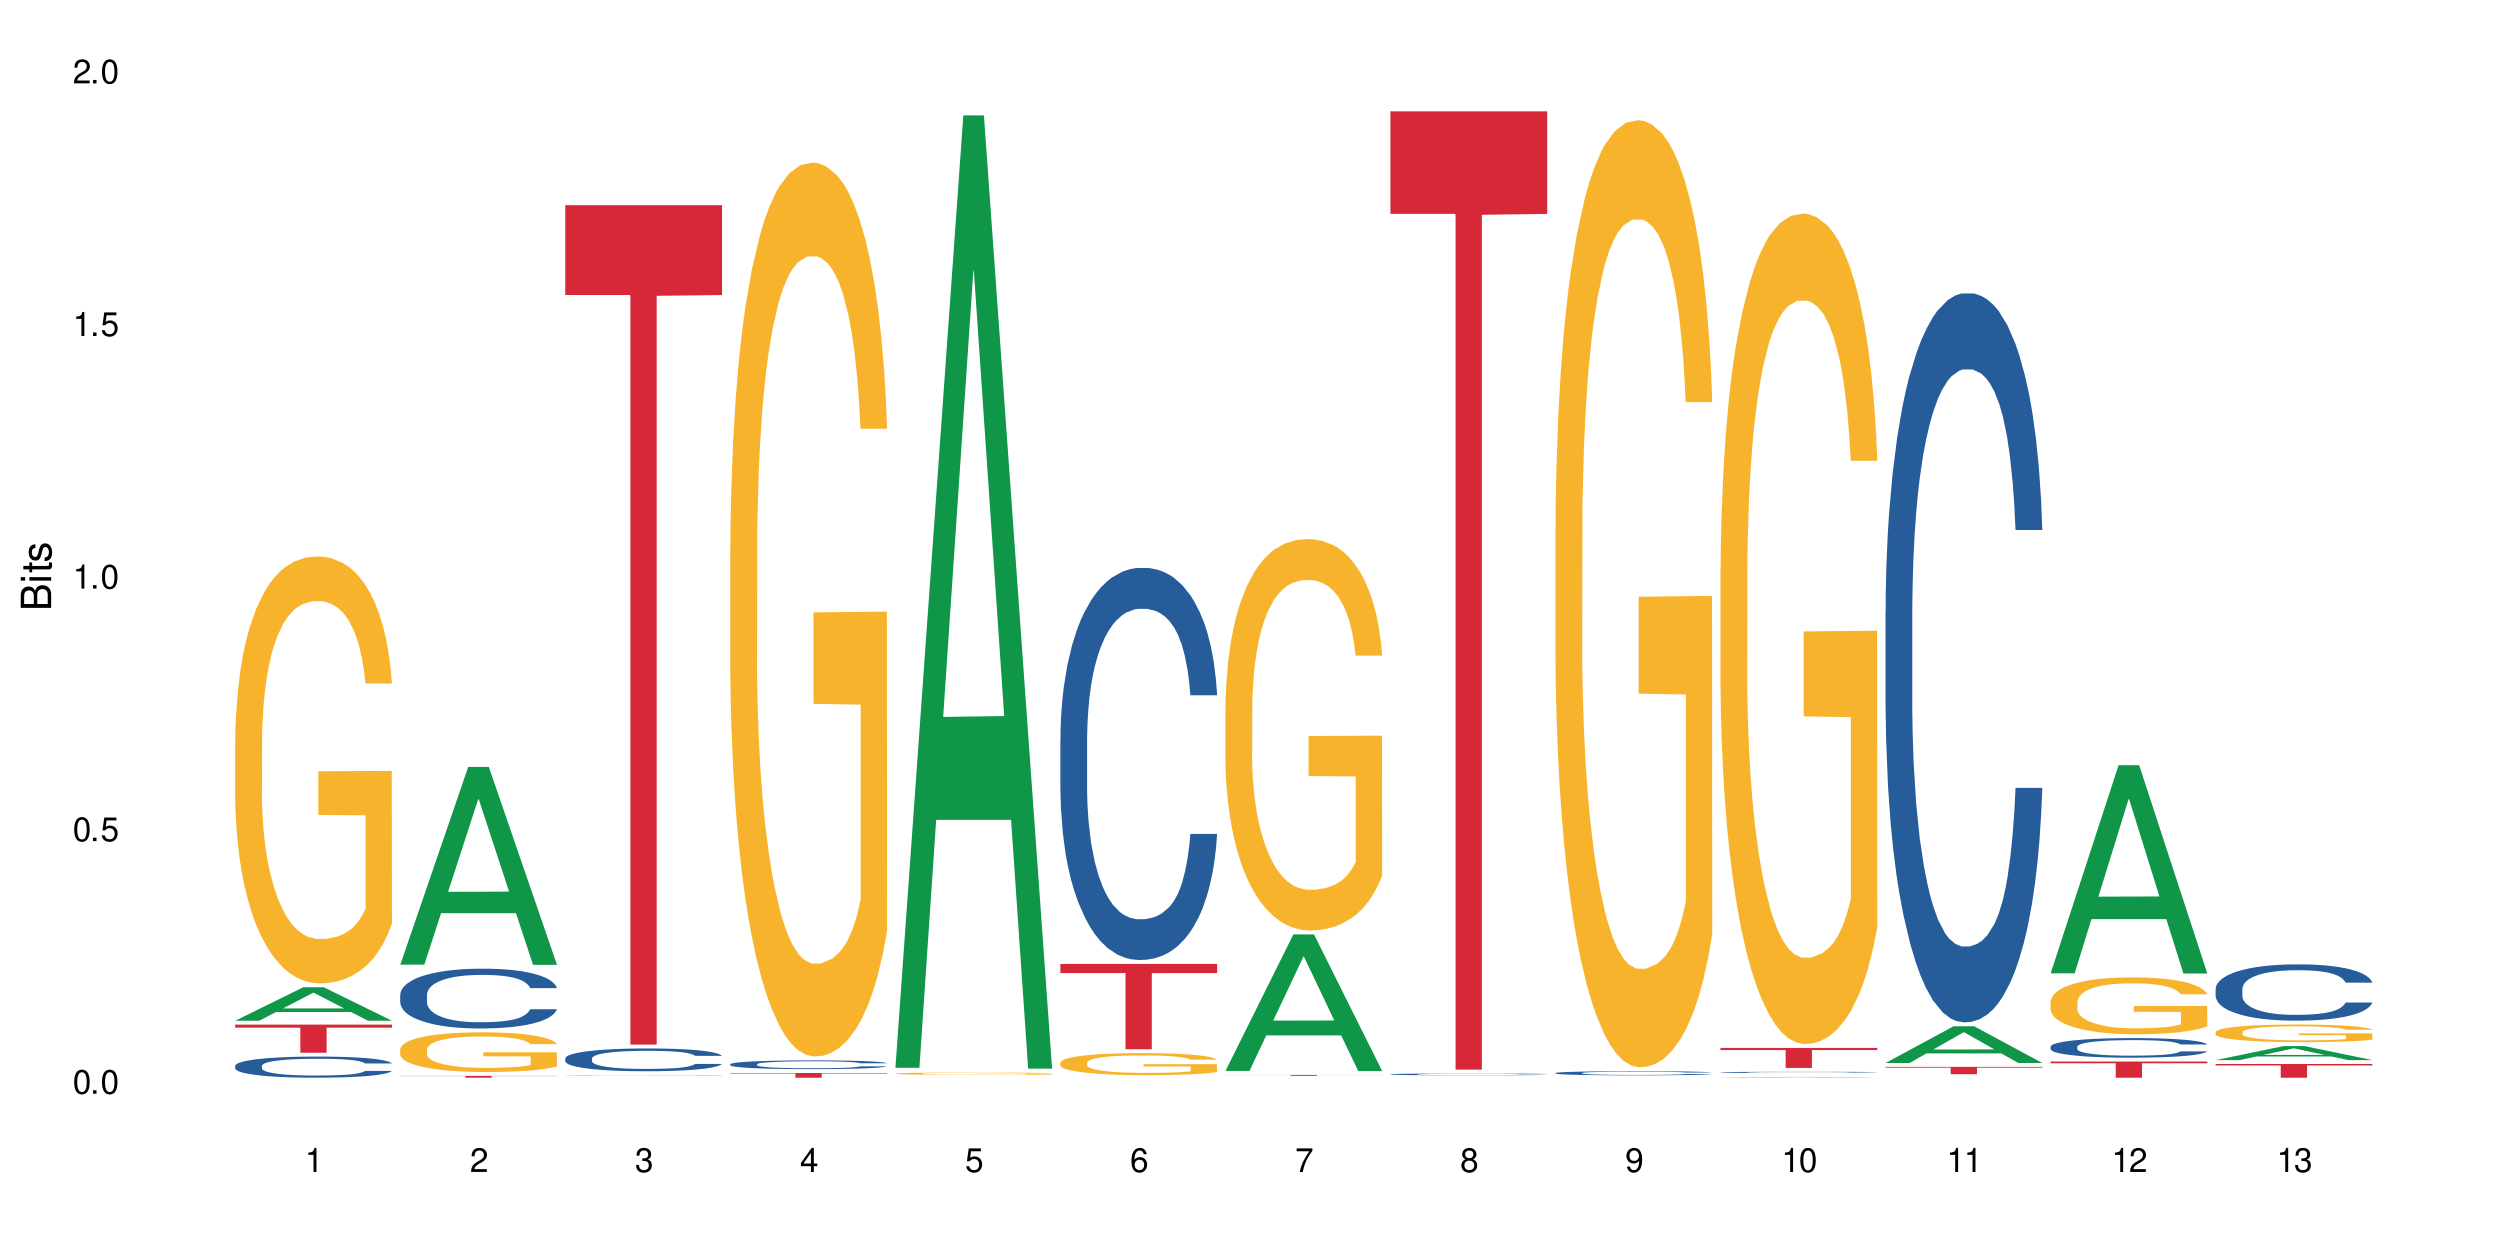 <?xml version="1.0" encoding="UTF-8"?>
<svg xmlns="http://www.w3.org/2000/svg" xmlns:xlink="http://www.w3.org/1999/xlink" width="720" height="360" viewBox="0 0 720 360">
<defs>
<g>
<g id="glyph-0-0">
</g>
<g id="glyph-0-1">
<path d="M 2.641 -6.938 C 2 -6.938 1.422 -6.656 1.078 -6.172 C 0.641 -5.562 0.406 -4.641 0.406 -3.359 C 0.406 -1.016 1.188 0.219 2.641 0.219 C 4.078 0.219 4.859 -1.016 4.859 -3.297 C 4.859 -4.641 4.656 -5.547 4.203 -6.172 C 3.844 -6.656 3.281 -6.938 2.641 -6.938 Z M 2.641 -6.188 C 3.547 -6.188 4 -5.25 4 -3.375 C 4 -1.406 3.562 -0.484 2.625 -0.484 C 1.734 -0.484 1.281 -1.438 1.281 -3.344 C 1.281 -5.25 1.734 -6.188 2.641 -6.188 Z M 2.641 -6.188 "/>
</g>
<g id="glyph-0-2">
<path d="M 1.828 -1 L 0.828 -1 L 0.828 0 L 1.828 0 Z M 1.828 -1 "/>
</g>
<g id="glyph-0-3">
<path d="M 4.562 -6.797 L 1.062 -6.797 L 0.547 -3.094 L 1.328 -3.094 C 1.719 -3.562 2.047 -3.734 2.578 -3.734 C 3.484 -3.734 4.062 -3.109 4.062 -2.094 C 4.062 -1.125 3.484 -0.531 2.578 -0.531 C 1.828 -0.531 1.375 -0.906 1.188 -1.672 L 0.328 -1.672 C 0.453 -1.109 0.547 -0.844 0.75 -0.594 C 1.125 -0.078 1.828 0.219 2.594 0.219 C 3.969 0.219 4.922 -0.781 4.922 -2.219 C 4.922 -3.562 4.031 -4.484 2.719 -4.484 C 2.25 -4.484 1.859 -4.359 1.469 -4.062 L 1.734 -5.969 L 4.562 -5.969 Z M 4.562 -6.797 "/>
</g>
<g id="glyph-0-4">
<path d="M 2.484 -4.938 L 2.484 0 L 3.328 0 L 3.328 -6.938 L 2.766 -6.938 C 2.469 -5.875 2.281 -5.734 0.984 -5.562 L 0.984 -4.938 Z M 2.484 -4.938 "/>
</g>
<g id="glyph-0-5">
<path d="M 4.859 -0.828 L 1.281 -0.828 C 1.359 -1.406 1.672 -1.781 2.5 -2.281 L 3.469 -2.828 C 4.406 -3.344 4.906 -4.062 4.906 -4.906 C 4.906 -5.484 4.672 -6.031 4.266 -6.406 C 3.859 -6.766 3.375 -6.938 2.719 -6.938 C 1.859 -6.938 1.219 -6.625 0.844 -6.031 C 0.609 -5.672 0.5 -5.234 0.484 -4.531 L 1.328 -4.531 C 1.359 -5.016 1.406 -5.281 1.531 -5.516 C 1.75 -5.938 2.188 -6.203 2.703 -6.203 C 3.469 -6.203 4.031 -5.641 4.031 -4.891 C 4.031 -4.344 3.719 -3.859 3.125 -3.516 L 2.234 -3 C 0.812 -2.172 0.406 -1.531 0.328 -0.016 L 4.859 -0.016 Z M 4.859 -0.828 "/>
</g>
<g id="glyph-0-6">
<path d="M 2.125 -3.188 L 2.578 -3.188 C 3.5 -3.188 3.984 -2.766 3.984 -1.922 C 3.984 -1.062 3.469 -0.531 2.594 -0.531 C 1.656 -0.531 1.203 -1 1.156 -2.016 L 0.312 -2.016 C 0.344 -1.453 0.438 -1.094 0.609 -0.781 C 0.953 -0.109 1.625 0.219 2.547 0.219 C 3.953 0.219 4.859 -0.625 4.859 -1.938 C 4.859 -2.828 4.516 -3.297 3.703 -3.594 C 4.344 -3.844 4.656 -4.328 4.656 -5.031 C 4.656 -6.219 3.875 -6.938 2.578 -6.938 C 1.203 -6.938 0.484 -6.172 0.453 -4.703 L 1.297 -4.703 C 1.312 -5.125 1.344 -5.359 1.453 -5.578 C 1.641 -5.969 2.062 -6.203 2.594 -6.203 C 3.344 -6.203 3.797 -5.75 3.797 -5 C 3.797 -4.516 3.609 -4.219 3.25 -4.047 C 3.016 -3.953 2.703 -3.922 2.125 -3.906 Z M 2.125 -3.188 "/>
</g>
<g id="glyph-0-7">
<path d="M 3.141 -1.672 L 3.141 0 L 3.984 0 L 3.984 -1.672 L 4.984 -1.672 L 4.984 -2.438 L 3.984 -2.438 L 3.984 -6.938 L 3.359 -6.938 L 0.266 -2.578 L 0.266 -1.672 Z M 3.141 -2.438 L 1 -2.438 L 3.141 -5.5 Z M 3.141 -2.438 "/>
</g>
<g id="glyph-0-8">
<path d="M 4.781 -5.125 C 4.609 -6.266 3.891 -6.938 2.844 -6.938 C 2.094 -6.938 1.422 -6.578 1.031 -5.953 C 0.594 -5.266 0.406 -4.422 0.406 -3.172 C 0.406 -2 0.578 -1.25 0.984 -0.641 C 1.359 -0.078 1.953 0.219 2.703 0.219 C 3.984 0.219 4.922 -0.75 4.922 -2.094 C 4.922 -3.375 4.062 -4.281 2.844 -4.281 C 2.172 -4.281 1.641 -4.031 1.281 -3.516 C 1.281 -5.234 1.828 -6.188 2.797 -6.188 C 3.391 -6.188 3.797 -5.797 3.938 -5.125 Z M 2.734 -3.531 C 3.547 -3.531 4.062 -2.953 4.062 -2.031 C 4.062 -1.156 3.484 -0.531 2.703 -0.531 C 1.922 -0.531 1.328 -1.188 1.328 -2.078 C 1.328 -2.938 1.906 -3.531 2.734 -3.531 Z M 2.734 -3.531 "/>
</g>
<g id="glyph-0-9">
<path d="M 4.984 -6.797 L 0.438 -6.797 L 0.438 -5.969 L 4.109 -5.969 C 2.5 -3.656 1.828 -2.234 1.328 0 L 2.219 0 C 2.594 -2.172 3.453 -4.047 4.984 -6.094 Z M 4.984 -6.797 "/>
</g>
<g id="glyph-0-10">
<path d="M 3.75 -3.656 C 4.469 -4.094 4.688 -4.438 4.688 -5.078 C 4.688 -6.172 3.844 -6.938 2.641 -6.938 C 1.438 -6.938 0.594 -6.172 0.594 -5.094 C 0.594 -4.438 0.812 -4.094 1.516 -3.656 C 0.734 -3.266 0.359 -2.703 0.359 -1.922 C 0.359 -0.656 1.281 0.219 2.641 0.219 C 3.984 0.219 4.922 -0.656 4.922 -1.922 C 4.922 -2.703 4.531 -3.266 3.75 -3.656 Z M 2.641 -6.188 C 3.359 -6.188 3.812 -5.75 3.812 -5.062 C 3.812 -4.406 3.344 -3.984 2.641 -3.984 C 1.922 -3.984 1.453 -4.406 1.453 -5.078 C 1.453 -5.75 1.922 -6.188 2.641 -6.188 Z M 2.641 -3.266 C 3.484 -3.266 4.062 -2.719 4.062 -1.906 C 4.062 -1.078 3.484 -0.531 2.625 -0.531 C 1.797 -0.531 1.219 -1.094 1.219 -1.906 C 1.219 -2.719 1.781 -3.266 2.641 -3.266 Z M 2.641 -3.266 "/>
</g>
<g id="glyph-0-11">
<path d="M 0.516 -1.578 C 0.672 -0.453 1.406 0.219 2.438 0.219 C 3.188 0.219 3.859 -0.141 4.266 -0.766 C 4.688 -1.453 4.891 -2.297 4.891 -3.547 C 4.891 -4.719 4.703 -5.453 4.312 -6.078 C 3.938 -6.641 3.344 -6.938 2.594 -6.938 C 1.297 -6.938 0.359 -5.969 0.359 -4.625 C 0.359 -3.344 1.234 -2.453 2.453 -2.453 C 3.094 -2.453 3.578 -2.672 4.016 -3.203 C 4 -1.484 3.469 -0.531 2.5 -0.531 C 1.906 -0.531 1.484 -0.906 1.359 -1.578 Z M 2.578 -6.203 C 3.375 -6.203 3.969 -5.531 3.969 -4.641 C 3.969 -3.797 3.391 -3.188 2.547 -3.188 C 1.734 -3.188 1.234 -3.766 1.234 -4.688 C 1.234 -5.562 1.797 -6.203 2.578 -6.203 Z M 2.578 -6.203 "/>
</g>
<g id="glyph-1-0">
</g>
<g id="glyph-1-1">
<path d="M 0 -0.953 L 0 -4.891 C 0 -5.719 -0.234 -6.344 -0.734 -6.797 C -1.188 -7.234 -1.812 -7.469 -2.5 -7.469 C -3.547 -7.469 -4.188 -7 -4.625 -5.875 C -4.984 -6.688 -5.625 -7.094 -6.531 -7.094 C -7.172 -7.094 -7.734 -6.859 -8.141 -6.391 C -8.562 -5.922 -8.75 -5.344 -8.75 -4.5 L -8.75 -0.953 Z M -4.984 -2.062 L -7.766 -2.062 L -7.766 -4.219 C -7.766 -4.844 -7.688 -5.203 -7.453 -5.5 C -7.219 -5.812 -6.859 -5.969 -6.375 -5.969 C -5.891 -5.969 -5.531 -5.812 -5.297 -5.5 C -5.062 -5.203 -4.984 -4.844 -4.984 -4.219 Z M -0.984 -2.062 L -4 -2.062 L -4 -4.781 C -4 -5.766 -3.438 -6.359 -2.484 -6.359 C -1.547 -6.359 -0.984 -5.766 -0.984 -4.781 Z M -0.984 -2.062 "/>
</g>
<g id="glyph-1-2">
<path d="M -6.281 -1.797 L -6.281 -0.797 L 0 -0.797 L 0 -1.797 Z M -8.75 -1.797 L -8.75 -0.797 L -7.484 -0.797 L -7.484 -1.797 Z M -8.75 -1.797 "/>
</g>
<g id="glyph-1-3">
<path d="M -6.281 -3.047 L -6.281 -2.016 L -8.016 -2.016 L -8.016 -1.016 L -6.281 -1.016 L -6.281 -0.172 L -5.469 -0.172 L -5.469 -1.016 L -0.719 -1.016 C -0.078 -1.016 0.281 -1.453 0.281 -2.234 C 0.281 -2.5 0.25 -2.719 0.188 -3.047 L -0.641 -3.047 C -0.609 -2.906 -0.594 -2.766 -0.594 -2.562 C -0.594 -2.141 -0.719 -2.016 -1.156 -2.016 L -5.469 -2.016 L -5.469 -3.047 Z M -6.281 -3.047 "/>
</g>
<g id="glyph-1-4">
<path d="M -4.531 -5.25 C -5.766 -5.25 -6.469 -4.422 -6.469 -2.969 C -6.469 -1.516 -5.719 -0.562 -4.547 -0.562 C -3.562 -0.562 -3.094 -1.062 -2.734 -2.562 L -2.516 -3.484 C -2.344 -4.188 -2.094 -4.469 -1.641 -4.469 C -1.047 -4.469 -0.641 -3.875 -0.641 -3 C -0.641 -2.453 -0.797 -2 -1.062 -1.75 C -1.25 -1.594 -1.422 -1.531 -1.875 -1.469 L -1.875 -0.406 C -0.422 -0.453 0.281 -1.266 0.281 -2.922 C 0.281 -4.5 -0.5 -5.516 -1.719 -5.516 C -2.656 -5.516 -3.172 -4.984 -3.469 -3.734 L -3.703 -2.766 C -3.891 -1.953 -4.156 -1.609 -4.594 -1.609 C -5.188 -1.609 -5.547 -2.125 -5.547 -2.938 C -5.547 -3.75 -5.203 -4.172 -4.531 -4.203 Z M -4.531 -5.25 "/>
</g>
</g>
</defs>
<rect x="-72" y="-36" width="864" height="432" fill="rgb(100%, 100%, 100%)" fill-opacity="1"/>
<path fill-rule="nonzero" fill="rgb(6.275%, 58.824%, 28.235%)" fill-opacity="1" d="M 67.73 293.969 L 67.777 293.961 L 87.316 284.336 L 93.25 284.336 L 112.883 293.977 L 105.984 293.977 L 101.066 291.461 L 79.5 291.461 L 74.676 293.969 L 67.73 293.969 L 81.574 290.418 L 99.086 290.41 L 90.355 285.91 L 90.258 285.902 L 90.164 285.93 L 81.527 290.41 L 81.574 290.418 Z M 67.73 293.969 "/>
<path fill-rule="nonzero" fill="rgb(14.51%, 36.078%, 60%)" fill-opacity="1" d="M 67.73 306.945 L 67.785 306.938 L 67.785 306.805 L 67.953 306.594 L 68.336 306.328 L 68.723 306.145 L 69.715 305.816 L 71.09 305.5 L 72.523 305.254 L 73.566 305.109 L 74.504 304.996 L 76.652 304.793 L 78.027 304.688 L 79.516 304.594 L 81.332 304.496 L 82.652 304.441 L 85.629 304.352 L 87.828 304.312 L 89.535 304.297 L 93.227 304.297 L 95.43 304.32 L 97.027 304.348 L 98.789 304.391 L 100.273 304.441 L 102.863 304.566 L 105.176 304.719 L 106.223 304.809 L 107.875 304.98 L 109.141 305.148 L 110.02 305.293 L 111.012 305.5 L 111.895 305.75 L 112.555 306.031 L 112.883 306.27 L 105.176 306.27 L 104.789 306.047 L 104.348 305.875 L 103.523 305.648 L 102.699 305.488 L 101.543 305.324 L 100.496 305.219 L 99.062 305.113 L 97.797 305.047 L 96.477 304.996 L 95.207 304.965 L 92.785 304.93 L 89.977 304.93 L 88.93 304.941 L 86.785 304.988 L 85.629 305.027 L 83.977 305.105 L 82.82 305.176 L 81.441 305.285 L 80.508 305.383 L 79.352 305.527 L 78.523 305.652 L 77.586 305.836 L 77.035 305.977 L 76.543 306.133 L 76.102 306.316 L 75.77 306.512 L 75.551 306.715 L 75.441 306.914 L 75.441 307.777 L 75.551 307.977 L 75.824 308.211 L 76.543 308.551 L 77.586 308.844 L 78.801 309.078 L 79.957 309.246 L 80.617 309.324 L 81.496 309.41 L 82.875 309.523 L 84.855 309.633 L 86.012 309.68 L 87.773 309.723 L 89.594 309.746 L 92.016 309.746 L 94.164 309.723 L 95.594 309.695 L 97.082 309.652 L 99.117 309.555 L 100.383 309.469 L 101.484 309.363 L 102.312 309.254 L 102.863 309.168 L 103.688 308.996 L 104.348 308.805 L 104.844 308.609 L 105.176 308.422 L 112.883 308.422 L 112.555 308.645 L 112.059 308.859 L 111.562 309.023 L 110.793 309.219 L 109.91 309.391 L 108.645 309.582 L 107.598 309.711 L 106.223 309.852 L 104.957 309.957 L 103.578 310.051 L 101.543 310.16 L 100.219 310.219 L 98.789 310.266 L 97.082 310.312 L 94.934 310.352 L 92.621 310.371 L 90.473 310.379 L 88.16 310.367 L 86.453 310.344 L 84.195 310.297 L 81.387 310.195 L 79.352 310.09 L 77.754 309.984 L 76.375 309.871 L 74.836 309.723 L 72.852 309.477 L 71.641 309.289 L 70.816 309.133 L 69.879 308.918 L 69.219 308.723 L 68.445 308.41 L 67.895 308.016 L 67.73 307.711 Z M 67.73 306.945 "/>
<path fill-rule="nonzero" fill="rgb(96.863%, 70.196%, 16.863%)" fill-opacity="1" d="M 67.73 212.918 L 67.785 212.805 L 67.785 210.559 L 68.008 205.508 L 68.559 198.543 L 69.273 192.816 L 70.043 188.324 L 70.539 185.969 L 71.367 182.598 L 72.082 180.129 L 73.898 175.074 L 76.211 170.359 L 77.477 168.336 L 78.91 166.426 L 80.945 164.293 L 81.883 163.508 L 84.746 161.711 L 87.996 160.586 L 91.574 160.25 L 93.227 160.363 L 95.484 160.812 L 98.566 162.047 L 100.328 163.172 L 101.707 164.293 L 103.137 165.754 L 104.898 168 L 106.551 170.695 L 107.875 173.391 L 109.195 176.758 L 110.297 180.352 L 111.234 184.281 L 112.059 189 L 112.555 192.93 L 112.883 196.859 L 105.23 196.859 L 104.789 192.93 L 104.293 189.898 L 103.469 186.191 L 102.641 183.496 L 101.816 181.363 L 100.273 178.441 L 98.953 176.645 L 97.301 175.074 L 95.703 174.062 L 93.887 173.391 L 92.785 173.164 L 89.867 173.164 L 87.223 173.949 L 85.684 174.848 L 84.582 175.746 L 83.039 177.434 L 82.102 178.781 L 81.551 179.68 L 79.902 183.16 L 78.801 186.305 L 78.195 188.438 L 77.422 191.805 L 76.871 194.84 L 76.266 199.332 L 75.938 202.699 L 75.496 210.336 L 75.441 230.551 L 75.605 234.816 L 75.938 239.422 L 76.375 243.465 L 77.035 247.73 L 77.699 250.988 L 78.855 255.367 L 79.844 258.285 L 80.617 260.195 L 82.102 263.227 L 82.707 264.238 L 84.141 266.258 L 85.629 267.832 L 87.445 269.18 L 88.82 269.852 L 91.023 270.414 L 93.832 270.414 L 97.137 269.742 L 99.227 268.844 L 100.66 267.945 L 101.598 267.156 L 102.754 265.922 L 103.578 264.801 L 104.348 263.566 L 105.285 261.656 L 105.285 234.816 L 91.684 234.703 L 91.684 222.125 L 112.828 222.016 L 112.883 265.922 L 111.727 268.953 L 110.297 271.875 L 108.918 274.121 L 107.488 276.031 L 105.449 278.164 L 103.797 279.512 L 101.266 281.082 L 98.953 282.094 L 96.531 282.766 L 94.383 283.105 L 91.852 283.215 L 89.594 282.992 L 87.168 282.316 L 85.242 281.422 L 83.48 280.297 L 81.719 278.836 L 79.516 276.48 L 78.082 274.57 L 76.598 272.211 L 75.109 269.402 L 73.789 266.371 L 72.906 264.016 L 72.027 261.32 L 71.09 257.949 L 70.207 254.133 L 69.547 250.648 L 68.941 246.719 L 68.5 243.016 L 68.062 237.961 L 67.84 233.918 L 67.73 230.438 Z M 67.73 212.918 "/>
<path fill-rule="nonzero" fill="rgb(83.922%, 15.686%, 22.353%)" fill-opacity="1" d="M 67.73 295.094 L 112.883 295.094 L 112.883 295.961 L 94.066 295.969 L 94.066 303.18 L 86.496 303.18 L 86.496 295.977 L 86.387 295.961 L 67.73 295.961 Z M 67.73 295.094 "/>
<path fill-rule="nonzero" fill="rgb(6.275%, 58.824%, 28.235%)" fill-opacity="1" d="M 115.262 277.82 L 115.309 277.766 L 134.848 220.875 L 140.781 220.875 L 160.414 277.875 L 153.516 277.875 L 148.598 262.996 L 127.031 262.996 L 122.207 277.82 L 115.262 277.82 L 129.105 256.84 L 146.617 256.785 L 137.887 230.188 L 137.789 230.133 L 137.691 230.293 L 129.059 256.785 L 129.105 256.84 Z M 115.262 277.82 "/>
<path fill-rule="nonzero" fill="rgb(14.51%, 36.078%, 60%)" fill-opacity="1" d="M 115.262 286.477 L 115.316 286.461 L 115.316 286.082 L 115.48 285.484 L 115.867 284.73 L 116.254 284.211 L 117.242 283.285 L 118.621 282.387 L 120.051 281.695 L 121.098 281.289 L 122.035 280.973 L 124.184 280.391 L 125.559 280.094 L 127.047 279.824 L 128.863 279.559 L 130.184 279.402 L 133.156 279.148 L 135.359 279.039 L 137.066 278.992 L 140.758 278.992 L 142.961 279.055 L 144.555 279.133 L 146.316 279.258 L 147.805 279.402 L 150.395 279.746 L 152.707 280.188 L 153.75 280.438 L 155.402 280.926 L 156.672 281.398 L 157.551 281.805 L 158.543 282.387 L 159.422 283.098 L 160.086 283.898 L 160.414 284.574 L 152.707 284.574 L 152.32 283.945 L 151.879 283.457 L 151.055 282.812 L 150.227 282.355 L 149.07 281.902 L 148.023 281.602 L 146.594 281.305 L 145.328 281.113 L 144.004 280.973 L 142.738 280.879 L 140.316 280.785 L 137.508 280.785 L 136.461 280.816 L 134.312 280.941 L 133.156 281.051 L 131.504 281.273 L 130.348 281.477 L 128.973 281.789 L 128.035 282.059 L 126.879 282.465 L 126.055 282.828 L 125.117 283.348 L 124.566 283.742 L 124.07 284.18 L 123.633 284.699 L 123.301 285.25 L 123.082 285.832 L 122.969 286.398 L 122.969 288.836 L 123.082 289.402 L 123.355 290.062 L 124.07 291.02 L 125.117 291.855 L 126.328 292.516 L 127.484 292.984 L 128.145 293.207 L 129.027 293.457 L 130.402 293.773 L 132.387 294.086 L 133.543 294.211 L 135.305 294.34 L 137.121 294.402 L 139.547 294.402 L 141.691 294.34 L 143.125 294.262 L 144.609 294.133 L 146.648 293.867 L 147.914 293.613 L 149.016 293.316 L 149.844 293.02 L 150.395 292.766 L 151.219 292.277 L 151.879 291.742 L 152.375 291.195 L 152.707 290.66 L 160.414 290.66 L 160.086 291.289 L 159.59 291.902 L 159.094 292.355 L 158.324 292.906 L 157.441 293.395 L 156.176 293.945 L 155.129 294.309 L 153.75 294.699 L 152.484 295 L 151.109 295.266 L 149.07 295.582 L 147.75 295.738 L 146.316 295.879 L 144.609 296.004 L 142.465 296.117 L 140.152 296.18 L 138.004 296.195 L 135.691 296.164 L 133.984 296.098 L 131.727 295.957 L 128.918 295.676 L 126.879 295.375 L 125.281 295.078 L 123.906 294.762 L 122.363 294.34 L 120.383 293.648 L 119.172 293.113 L 118.344 292.672 L 117.41 292.059 L 116.746 291.508 L 115.977 290.629 L 115.426 289.512 L 115.262 288.645 Z M 115.262 286.477 "/>
<path fill-rule="nonzero" fill="rgb(96.863%, 70.196%, 16.863%)" fill-opacity="1" d="M 115.262 302.203 L 115.316 302.191 L 115.316 301.984 L 115.535 301.516 L 116.086 300.867 L 116.805 300.336 L 117.574 299.918 L 118.07 299.699 L 118.895 299.387 L 119.609 299.156 L 121.43 298.688 L 123.742 298.25 L 125.008 298.062 L 126.438 297.887 L 128.477 297.688 L 129.414 297.613 L 132.277 297.449 L 135.523 297.344 L 139.105 297.312 L 140.758 297.32 L 143.016 297.363 L 146.098 297.48 L 147.859 297.582 L 149.238 297.688 L 150.668 297.824 L 152.43 298.031 L 154.082 298.281 L 155.402 298.531 L 156.727 298.844 L 157.828 299.18 L 158.762 299.543 L 159.59 299.98 L 160.086 300.348 L 160.414 300.711 L 152.762 300.711 L 152.32 300.348 L 151.824 300.066 L 151 299.723 L 150.172 299.473 L 149.348 299.273 L 147.805 299 L 146.484 298.836 L 144.832 298.688 L 143.234 298.594 L 141.418 298.531 L 140.316 298.512 L 137.398 298.512 L 134.754 298.586 L 133.211 298.668 L 132.109 298.75 L 130.57 298.906 L 129.633 299.031 L 129.082 299.117 L 127.43 299.441 L 126.328 299.73 L 125.723 299.93 L 124.953 300.242 L 124.402 300.523 L 123.797 300.941 L 123.465 301.254 L 123.023 301.965 L 122.969 303.84 L 123.137 304.238 L 123.465 304.664 L 123.906 305.039 L 124.566 305.438 L 125.227 305.738 L 126.383 306.148 L 127.375 306.418 L 128.145 306.594 L 129.633 306.875 L 130.238 306.969 L 131.672 307.16 L 133.156 307.305 L 134.973 307.43 L 136.352 307.492 L 138.555 307.543 L 141.363 307.543 L 144.668 307.48 L 146.758 307.398 L 148.191 307.316 L 149.125 307.242 L 150.281 307.129 L 151.109 307.023 L 151.879 306.906 L 152.816 306.73 L 152.816 304.238 L 139.215 304.227 L 139.215 303.059 L 160.359 303.047 L 160.414 307.129 L 159.258 307.41 L 157.828 307.68 L 156.449 307.887 L 155.02 308.066 L 152.98 308.266 L 151.328 308.391 L 148.797 308.535 L 146.484 308.629 L 144.059 308.691 L 141.914 308.723 L 139.379 308.734 L 137.121 308.711 L 134.699 308.648 L 132.773 308.566 L 131.012 308.461 L 129.246 308.328 L 127.047 308.109 L 125.613 307.93 L 124.125 307.711 L 122.641 307.449 L 121.316 307.168 L 120.438 306.949 L 119.555 306.699 L 118.621 306.387 L 117.738 306.031 L 117.078 305.707 L 116.473 305.344 L 116.031 305 L 115.59 304.531 L 115.371 304.152 L 115.262 303.832 Z M 115.262 302.203 "/>
<path fill-rule="nonzero" fill="rgb(83.922%, 15.686%, 22.353%)" fill-opacity="1" d="M 115.262 309.852 L 160.414 309.852 L 160.414 309.906 L 141.598 309.906 L 141.598 310.379 L 134.023 310.379 L 134.023 309.91 L 133.914 309.906 L 115.262 309.906 Z M 115.262 309.852 "/>
<path fill-rule="nonzero" fill="rgb(14.51%, 36.078%, 60%)" fill-opacity="1" d="M 162.793 304.816 L 162.848 304.809 L 162.848 304.664 L 163.012 304.438 L 163.398 304.148 L 163.781 303.949 L 164.773 303.598 L 166.148 303.254 L 167.582 302.992 L 168.629 302.836 L 169.562 302.715 L 171.711 302.492 L 173.09 302.379 L 174.574 302.277 L 176.391 302.176 L 177.715 302.117 L 180.688 302.02 L 182.891 301.977 L 184.598 301.961 L 188.285 301.961 L 190.488 301.984 L 192.086 302.016 L 193.848 302.062 L 195.336 302.117 L 197.922 302.246 L 200.234 302.414 L 201.281 302.512 L 202.934 302.699 L 204.199 302.879 L 205.082 303.035 L 206.074 303.254 L 206.953 303.523 L 207.613 303.832 L 207.945 304.09 L 200.234 304.09 L 199.852 303.848 L 199.41 303.664 L 198.582 303.418 L 197.758 303.242 L 196.602 303.07 L 195.555 302.957 L 194.125 302.84 L 192.855 302.77 L 191.535 302.715 L 190.27 302.68 L 187.848 302.645 L 185.039 302.645 L 183.992 302.656 L 181.844 302.703 L 180.688 302.746 L 179.035 302.828 L 177.879 302.906 L 176.504 303.027 L 175.566 303.129 L 174.41 303.285 L 173.586 303.422 L 172.648 303.621 L 172.098 303.77 L 171.602 303.938 L 171.16 304.137 L 170.832 304.348 L 170.609 304.57 L 170.5 304.785 L 170.5 305.715 L 170.609 305.93 L 170.887 306.184 L 171.602 306.547 L 172.648 306.867 L 173.859 307.117 L 175.016 307.297 L 175.676 307.383 L 176.559 307.477 L 177.934 307.598 L 179.918 307.719 L 181.074 307.766 L 182.836 307.812 L 184.652 307.836 L 187.074 307.836 L 189.223 307.812 L 190.656 307.781 L 192.141 307.734 L 194.18 307.633 L 195.445 307.539 L 196.547 307.422 L 197.371 307.309 L 197.922 307.215 L 198.75 307.027 L 199.41 306.824 L 199.906 306.613 L 200.234 306.41 L 207.945 306.41 L 207.613 306.648 L 207.117 306.883 L 206.625 307.059 L 205.852 307.266 L 204.973 307.453 L 203.703 307.664 L 202.66 307.801 L 201.281 307.949 L 200.016 308.066 L 198.641 308.168 L 196.602 308.285 L 195.281 308.348 L 193.848 308.402 L 192.141 308.449 L 189.992 308.492 L 187.68 308.516 L 185.535 308.52 L 183.219 308.508 L 181.512 308.484 L 179.254 308.43 L 176.449 308.324 L 174.41 308.207 L 172.812 308.094 L 171.438 307.977 L 169.895 307.812 L 167.914 307.551 L 166.699 307.344 L 165.875 307.176 L 164.938 306.945 L 164.277 306.734 L 163.508 306.398 L 162.957 305.973 L 162.793 305.641 Z M 162.793 304.816 "/>
<path fill-rule="nonzero" fill="rgb(96.863%, 70.196%, 16.863%)" fill-opacity="1" d="M 162.793 309.742 L 162.848 309.742 L 162.848 309.738 L 163.066 309.73 L 163.617 309.715 L 164.332 309.703 L 165.105 309.695 L 165.602 309.691 L 166.426 309.684 L 167.141 309.68 L 168.957 309.668 L 171.27 309.66 L 172.539 309.656 L 173.969 309.652 L 176.008 309.648 L 176.941 309.645 L 179.805 309.641 L 183.055 309.641 L 186.633 309.637 L 188.285 309.641 L 193.629 309.641 L 195.391 309.645 L 196.766 309.648 L 198.199 309.648 L 199.961 309.652 L 201.613 309.66 L 202.934 309.664 L 204.254 309.672 L 205.355 309.68 L 206.293 309.688 L 207.117 309.695 L 207.613 309.703 L 207.945 309.711 L 200.289 309.711 L 199.852 309.703 L 199.355 309.699 L 198.527 309.691 L 197.703 309.684 L 196.875 309.68 L 195.336 309.676 L 194.012 309.672 L 192.363 309.668 L 190.766 309.668 L 188.949 309.664 L 182.285 309.664 L 180.742 309.668 L 179.641 309.668 L 178.098 309.672 L 177.164 309.676 L 176.613 309.676 L 174.961 309.684 L 173.859 309.691 L 173.254 309.695 L 172.484 309.703 L 171.934 309.707 L 171.328 309.715 L 170.996 309.723 L 170.555 309.738 L 170.5 309.777 L 170.664 309.785 L 170.996 309.797 L 171.438 309.805 L 172.758 309.82 L 173.914 309.828 L 174.906 309.832 L 175.676 309.836 L 177.164 309.844 L 177.77 309.844 L 179.199 309.848 L 180.688 309.852 L 182.504 309.855 L 183.883 309.855 L 186.082 309.859 L 188.891 309.859 L 192.195 309.855 L 194.289 309.855 L 195.719 309.852 L 196.656 309.852 L 197.812 309.848 L 198.641 309.848 L 199.41 309.844 L 200.348 309.84 L 200.348 309.785 L 186.746 309.785 L 186.746 309.762 L 207.891 309.762 L 207.945 309.848 L 206.789 309.855 L 205.355 309.859 L 203.98 309.863 L 202.547 309.867 L 200.512 309.875 L 198.859 309.875 L 196.324 309.879 L 194.012 309.883 L 182.23 309.883 L 180.301 309.879 L 178.539 309.879 L 176.777 309.875 L 174.574 309.871 L 173.145 309.867 L 171.656 309.859 L 170.172 309.855 L 168.848 309.852 L 167.969 309.844 L 167.086 309.84 L 166.148 309.832 L 165.27 309.824 L 164.609 309.82 L 164.004 309.812 L 163.562 309.805 L 163.121 309.793 L 162.902 309.785 L 162.793 309.777 Z M 162.793 309.742 "/>
<path fill-rule="nonzero" fill="rgb(83.922%, 15.686%, 22.353%)" fill-opacity="1" d="M 162.793 59.09 L 207.945 59.09 L 207.945 84.969 L 189.125 85.195 L 189.125 300.844 L 181.555 300.844 L 181.555 85.422 L 181.445 84.969 L 162.793 84.969 Z M 162.793 59.09 "/>
<path fill-rule="nonzero" fill="rgb(14.51%, 36.078%, 60%)" fill-opacity="1" d="M 210.32 306.488 L 210.375 306.484 L 210.375 306.43 L 210.543 306.344 L 210.926 306.234 L 211.312 306.156 L 212.305 306.02 L 213.68 305.891 L 215.113 305.789 L 216.16 305.73 L 217.094 305.684 L 219.242 305.598 L 220.617 305.555 L 222.105 305.516 L 223.922 305.477 L 225.246 305.453 L 228.219 305.414 L 230.422 305.398 L 232.129 305.391 L 235.816 305.391 L 238.02 305.402 L 239.617 305.414 L 241.379 305.43 L 242.863 305.453 L 245.453 305.504 L 247.766 305.566 L 248.812 305.605 L 250.465 305.676 L 251.73 305.746 L 252.613 305.805 L 253.602 305.891 L 254.484 305.992 L 255.145 306.109 L 255.477 306.211 L 247.766 306.211 L 247.379 306.117 L 246.941 306.047 L 246.113 305.953 L 245.289 305.887 L 244.133 305.82 L 243.086 305.773 L 241.652 305.73 L 240.387 305.703 L 239.066 305.684 L 237.801 305.668 L 235.375 305.656 L 232.566 305.656 L 231.523 305.66 L 229.375 305.68 L 228.219 305.695 L 226.566 305.727 L 225.41 305.758 L 224.031 305.801 L 223.098 305.84 L 221.941 305.902 L 221.113 305.953 L 220.18 306.031 L 219.629 306.086 L 219.133 306.152 L 218.691 306.227 L 218.359 306.309 L 218.141 306.395 L 218.031 306.477 L 218.031 306.832 L 218.141 306.918 L 218.418 307.012 L 219.133 307.152 L 220.18 307.277 L 221.391 307.371 L 222.547 307.441 L 223.207 307.473 L 224.086 307.512 L 225.465 307.555 L 227.445 307.602 L 228.602 307.621 L 230.367 307.641 L 232.184 307.648 L 234.605 307.648 L 236.754 307.641 L 238.184 307.629 L 239.672 307.609 L 241.707 307.57 L 242.977 307.535 L 244.078 307.488 L 244.902 307.445 L 245.453 307.41 L 246.277 307.336 L 246.941 307.258 L 247.438 307.18 L 247.766 307.102 L 255.477 307.102 L 255.145 307.191 L 254.648 307.281 L 254.152 307.348 L 253.383 307.43 L 252.5 307.5 L 251.234 307.582 L 250.188 307.637 L 248.812 307.691 L 247.547 307.734 L 246.168 307.773 L 244.133 307.82 L 242.809 307.844 L 241.379 307.863 L 239.672 307.883 L 237.523 307.898 L 235.211 307.91 L 233.062 307.91 L 230.75 307.906 L 229.043 307.898 L 226.785 307.875 L 223.977 307.836 L 221.941 307.793 L 220.344 307.746 L 218.965 307.703 L 217.426 307.641 L 215.441 307.539 L 214.23 307.461 L 213.406 307.395 L 212.469 307.305 L 211.809 307.227 L 211.039 307.098 L 210.488 306.934 L 210.32 306.805 Z M 210.32 306.488 "/>
<path fill-rule="nonzero" fill="rgb(96.863%, 70.196%, 16.863%)" fill-opacity="1" d="M 210.32 157.094 L 210.375 156.855 L 210.375 152.156 L 210.598 141.574 L 211.148 126.996 L 211.863 115.008 L 212.633 105.602 L 213.129 100.664 L 213.957 93.609 L 214.672 88.438 L 216.488 77.859 L 218.801 67.984 L 220.066 63.75 L 221.5 59.754 L 223.539 55.285 L 224.473 53.641 L 227.336 49.879 L 230.586 47.527 L 234.164 46.824 L 235.816 47.059 L 238.074 48 L 241.156 50.586 L 242.922 52.938 L 244.297 55.285 L 245.73 58.344 L 247.492 63.047 L 249.145 68.688 L 250.465 74.332 L 251.785 81.383 L 252.887 88.91 L 253.824 97.137 L 254.648 107.012 L 255.145 115.242 L 255.477 123.469 L 247.82 123.469 L 247.379 115.242 L 246.887 108.895 L 246.059 101.133 L 245.234 95.492 L 244.406 91.023 L 242.863 84.91 L 241.543 81.148 L 239.891 77.859 L 238.293 75.742 L 236.477 74.332 L 235.375 73.859 L 232.457 73.859 L 229.816 75.508 L 228.273 77.387 L 227.172 79.27 L 225.629 82.797 L 224.695 85.617 L 224.145 87.496 L 222.492 94.785 L 221.391 101.371 L 220.785 105.836 L 220.012 112.891 L 219.461 119.238 L 218.855 128.645 L 218.527 135.695 L 218.086 151.684 L 218.031 194.004 L 218.195 202.941 L 218.527 212.578 L 218.965 221.043 L 219.629 229.977 L 220.289 236.797 L 221.445 245.965 L 222.438 252.078 L 223.207 256.074 L 224.695 262.426 L 225.301 264.539 L 226.73 268.773 L 228.219 272.062 L 230.035 274.887 L 231.41 276.297 L 233.613 277.473 L 236.422 277.473 L 239.727 276.062 L 241.82 274.18 L 243.25 272.301 L 244.188 270.652 L 245.344 268.066 L 246.168 265.715 L 246.941 263.129 L 247.875 259.133 L 247.875 202.941 L 234.273 202.703 L 234.273 176.371 L 255.422 176.137 L 255.477 268.066 L 254.32 274.414 L 252.887 280.527 L 251.512 285.23 L 250.078 289.227 L 248.043 293.695 L 246.391 296.516 L 243.855 299.809 L 241.543 301.922 L 239.121 303.336 L 236.973 304.039 L 234.441 304.273 L 232.184 303.805 L 229.758 302.395 L 227.832 300.512 L 226.07 298.16 L 224.309 295.105 L 222.105 290.168 L 220.672 286.172 L 219.188 281.234 L 217.699 275.355 L 216.379 269.008 L 215.496 264.07 L 214.617 258.426 L 213.68 251.375 L 212.801 243.379 L 212.137 236.09 L 211.531 227.863 L 211.094 220.102 L 210.652 209.523 L 210.43 201.059 L 210.32 193.77 Z M 210.32 157.094 "/>
<path fill-rule="nonzero" fill="rgb(83.922%, 15.686%, 22.353%)" fill-opacity="1" d="M 210.32 309.027 L 255.477 309.027 L 255.477 309.172 L 236.656 309.176 L 236.656 310.379 L 229.086 310.379 L 229.086 309.176 L 228.977 309.172 L 210.32 309.172 Z M 210.32 309.027 "/>
<path fill-rule="nonzero" fill="rgb(6.275%, 58.824%, 28.235%)" fill-opacity="1" d="M 257.852 307.527 L 257.898 307.27 L 277.438 33.234 L 283.371 33.234 L 303.004 307.785 L 296.105 307.785 L 291.188 236.117 L 269.621 236.117 L 264.797 307.527 L 257.852 307.527 L 271.695 206.473 L 289.207 206.215 L 280.477 78.09 L 280.379 77.832 L 280.285 78.605 L 271.648 206.215 L 271.695 206.473 Z M 257.852 307.527 "/>
<path fill-rule="nonzero" fill="rgb(96.863%, 70.196%, 16.863%)" fill-opacity="1" d="M 257.852 309.184 L 257.906 309.184 L 257.906 309.172 L 258.125 309.145 L 258.676 309.105 L 259.395 309.078 L 260.164 309.051 L 260.66 309.039 L 261.484 309.023 L 262.203 309.008 L 264.02 308.98 L 266.332 308.957 L 267.598 308.945 L 269.031 308.934 L 271.066 308.922 L 272.004 308.918 L 274.867 308.91 L 278.117 308.902 L 283.348 308.902 L 285.605 308.906 L 288.688 308.91 L 290.449 308.918 L 291.828 308.922 L 293.258 308.93 L 295.02 308.945 L 296.672 308.957 L 297.996 308.973 L 299.316 308.992 L 300.418 309.008 L 301.352 309.031 L 302.18 309.055 L 302.676 309.078 L 303.004 309.098 L 295.352 309.098 L 294.91 309.078 L 294.414 309.062 L 293.59 309.039 L 292.762 309.027 L 291.938 309.016 L 290.395 309 L 289.074 308.988 L 287.422 308.98 L 285.824 308.977 L 284.008 308.973 L 279.988 308.973 L 277.344 308.977 L 275.805 308.98 L 274.703 308.984 L 273.16 308.992 L 272.223 309 L 271.672 309.008 L 270.02 309.023 L 268.918 309.043 L 268.312 309.055 L 267.543 309.07 L 266.992 309.086 L 266.387 309.109 L 266.055 309.129 L 265.617 309.168 L 265.562 309.277 L 265.727 309.301 L 266.055 309.324 L 266.496 309.348 L 267.156 309.371 L 267.82 309.387 L 268.977 309.41 L 269.965 309.426 L 270.738 309.438 L 272.223 309.453 L 272.828 309.457 L 274.262 309.469 L 275.746 309.477 L 277.566 309.484 L 278.941 309.488 L 281.145 309.492 L 283.953 309.492 L 287.258 309.488 L 289.348 309.484 L 290.781 309.477 L 291.719 309.473 L 292.875 309.469 L 293.699 309.461 L 294.469 309.453 L 295.406 309.445 L 295.406 309.301 L 281.805 309.301 L 281.805 309.234 L 302.949 309.23 L 303.004 309.469 L 301.848 309.484 L 300.418 309.5 L 299.039 309.512 L 297.609 309.52 L 295.57 309.531 L 293.918 309.539 L 291.387 309.547 L 289.074 309.555 L 286.652 309.559 L 279.711 309.559 L 277.289 309.555 L 275.363 309.551 L 271.84 309.535 L 269.637 309.523 L 268.203 309.512 L 266.719 309.5 L 265.23 309.484 L 263.91 309.469 L 263.027 309.457 L 262.148 309.441 L 261.211 309.426 L 260.328 309.402 L 259.668 309.387 L 259.062 309.363 L 258.621 309.344 L 258.184 309.316 L 257.961 309.297 L 257.852 309.277 Z M 257.852 309.184 "/>
<path fill-rule="nonzero" fill="rgb(14.51%, 36.078%, 60%)" fill-opacity="1" d="M 305.383 212.711 L 305.438 212.609 L 305.438 210.133 L 305.602 206.211 L 305.988 201.258 L 306.371 197.852 L 307.363 191.766 L 308.742 185.883 L 310.172 181.34 L 311.219 178.656 L 312.156 176.594 L 314.301 172.777 L 315.68 170.816 L 317.164 169.062 L 318.984 167.305 L 320.305 166.273 L 323.277 164.625 L 325.48 163.902 L 327.188 163.59 L 330.879 163.59 L 333.078 164.004 L 334.676 164.52 L 336.438 165.348 L 337.926 166.273 L 340.512 168.547 L 342.828 171.434 L 343.871 173.086 L 345.523 176.285 L 346.789 179.379 L 347.672 182.062 L 348.664 185.883 L 349.543 190.527 L 350.203 195.789 L 350.535 200.227 L 342.828 200.227 L 342.441 196.098 L 342 192.898 L 341.176 188.668 L 340.348 185.676 L 339.191 182.684 L 338.145 180.723 L 336.715 178.762 L 335.449 177.523 L 334.125 176.594 L 332.859 175.977 L 330.438 175.355 L 327.629 175.355 L 326.582 175.562 L 324.434 176.387 L 323.277 177.109 L 321.625 178.555 L 320.469 179.895 L 319.094 181.961 L 318.156 183.715 L 317 186.398 L 316.176 188.77 L 315.238 192.176 L 314.688 194.758 L 314.191 197.645 L 313.75 201.051 L 313.422 204.664 L 313.199 208.48 L 313.09 212.195 L 313.09 228.191 L 313.199 231.906 L 313.477 236.242 L 314.191 242.535 L 315.238 248.004 L 316.449 252.34 L 317.605 255.434 L 318.266 256.879 L 319.148 258.531 L 320.523 260.594 L 322.508 262.66 L 323.664 263.484 L 325.426 264.309 L 327.242 264.723 L 329.664 264.723 L 331.812 264.309 L 333.246 263.793 L 334.73 262.969 L 336.77 261.215 L 338.035 259.562 L 339.137 257.602 L 339.961 255.641 L 340.512 253.992 L 341.34 250.793 L 342 247.281 L 342.496 243.672 L 342.828 240.164 L 350.535 240.164 L 350.203 244.289 L 349.711 248.316 L 349.215 251.309 L 348.441 254.918 L 347.562 258.117 L 346.297 261.73 L 345.25 264.102 L 343.871 266.684 L 342.605 268.645 L 341.23 270.398 L 339.191 272.461 L 337.871 273.492 L 336.438 274.422 L 334.73 275.25 L 332.586 275.973 L 330.27 276.383 L 328.125 276.488 L 325.812 276.281 L 324.105 275.867 L 321.848 274.938 L 319.039 273.082 L 317 271.121 L 315.402 269.16 L 314.027 267.098 L 312.484 264.309 L 310.504 259.77 L 309.293 256.262 L 308.465 253.371 L 307.531 249.348 L 306.867 245.734 L 306.098 239.957 L 305.547 232.629 L 305.383 226.953 Z M 305.383 212.711 "/>
<path fill-rule="nonzero" fill="rgb(96.863%, 70.196%, 16.863%)" fill-opacity="1" d="M 305.383 306.02 L 305.438 306.012 L 305.438 305.898 L 305.656 305.637 L 306.207 305.273 L 306.922 304.98 L 307.695 304.746 L 308.191 304.625 L 309.016 304.449 L 309.73 304.324 L 311.551 304.062 L 313.863 303.816 L 315.129 303.715 L 316.559 303.613 L 318.598 303.504 L 319.535 303.465 L 322.398 303.371 L 325.645 303.312 L 329.227 303.297 L 330.879 303.301 L 333.137 303.324 L 336.219 303.387 L 337.98 303.445 L 339.355 303.504 L 340.789 303.578 L 342.551 303.695 L 344.203 303.836 L 345.523 303.977 L 346.848 304.148 L 347.949 304.336 L 348.883 304.539 L 349.711 304.781 L 350.203 304.984 L 350.535 305.188 L 342.883 305.188 L 342.441 304.984 L 341.945 304.828 L 341.121 304.637 L 340.293 304.496 L 339.469 304.387 L 337.926 304.234 L 336.605 304.145 L 334.953 304.062 L 333.355 304.008 L 331.539 303.977 L 330.438 303.965 L 327.52 303.965 L 324.875 304.004 L 323.332 304.051 L 322.23 304.098 L 320.691 304.184 L 319.754 304.254 L 319.203 304.301 L 317.551 304.48 L 316.449 304.641 L 315.844 304.754 L 315.074 304.926 L 314.523 305.082 L 313.918 305.316 L 313.586 305.488 L 313.145 305.887 L 313.09 306.93 L 313.258 307.152 L 313.586 307.387 L 314.027 307.598 L 314.688 307.816 L 315.348 307.988 L 316.504 308.215 L 317.496 308.363 L 318.266 308.461 L 319.754 308.621 L 320.359 308.672 L 321.793 308.777 L 323.277 308.859 L 325.094 308.926 L 326.473 308.961 L 328.676 308.992 L 331.484 308.992 L 334.785 308.957 L 336.879 308.91 L 338.312 308.863 L 339.246 308.824 L 340.402 308.758 L 341.23 308.699 L 342 308.637 L 342.938 308.539 L 342.938 307.152 L 329.336 307.145 L 329.336 306.496 L 350.48 306.488 L 350.535 308.758 L 349.379 308.914 L 347.949 309.066 L 346.57 309.184 L 345.141 309.281 L 343.102 309.391 L 341.449 309.461 L 338.918 309.543 L 336.605 309.594 L 334.18 309.629 L 332.035 309.648 L 329.5 309.652 L 327.242 309.641 L 324.82 309.605 L 322.895 309.559 L 321.129 309.5 L 319.367 309.426 L 317.164 309.305 L 315.734 309.207 L 314.246 309.082 L 312.762 308.938 L 311.438 308.781 L 310.559 308.66 L 309.676 308.52 L 308.742 308.348 L 307.859 308.148 L 307.199 307.969 L 306.594 307.766 L 306.152 307.574 L 305.711 307.312 L 305.492 307.105 L 305.383 306.926 Z M 305.383 306.02 "/>
<path fill-rule="nonzero" fill="rgb(83.922%, 15.686%, 22.353%)" fill-opacity="1" d="M 305.383 277.605 L 350.535 277.605 L 350.535 280.234 L 331.719 280.258 L 331.719 302.18 L 324.145 302.18 L 324.145 280.281 L 324.035 280.234 L 305.383 280.234 Z M 305.383 277.605 "/>
<path fill-rule="nonzero" fill="rgb(6.275%, 58.824%, 28.235%)" fill-opacity="1" d="M 352.91 308.426 L 352.961 308.387 L 372.496 269.098 L 378.43 269.098 L 398.066 308.461 L 391.168 308.461 L 386.246 298.188 L 364.684 298.188 L 359.859 308.426 L 352.91 308.426 L 366.758 293.938 L 384.27 293.898 L 375.535 275.527 L 375.441 275.492 L 375.344 275.602 L 366.707 293.898 L 366.758 293.938 Z M 352.91 308.426 "/>
<path fill-rule="nonzero" fill="rgb(96.863%, 70.196%, 16.863%)" fill-opacity="1" d="M 352.91 203.527 L 352.969 203.426 L 352.969 201.367 L 353.188 196.734 L 353.738 190.352 L 354.453 185.098 L 355.227 180.98 L 355.719 178.82 L 356.547 175.73 L 357.262 173.465 L 359.078 168.832 L 361.391 164.508 L 362.66 162.652 L 364.09 160.902 L 366.129 158.949 L 367.062 158.227 L 369.926 156.578 L 373.176 155.551 L 376.754 155.242 L 378.406 155.344 L 380.664 155.758 L 383.75 156.887 L 385.512 157.918 L 386.887 158.949 L 388.32 160.285 L 390.082 162.344 L 391.734 164.816 L 393.055 167.289 L 394.375 170.375 L 395.477 173.672 L 396.414 177.273 L 397.238 181.598 L 397.734 185.203 L 398.066 188.805 L 390.41 188.805 L 389.973 185.203 L 389.477 182.422 L 388.648 179.023 L 387.824 176.555 L 386.996 174.598 L 385.457 171.922 L 384.133 170.273 L 382.48 168.832 L 380.887 167.906 L 379.066 167.289 L 377.965 167.082 L 375.047 167.082 L 372.406 167.801 L 370.863 168.625 L 369.762 169.449 L 368.219 170.992 L 367.285 172.23 L 366.734 173.055 L 365.082 176.246 L 363.98 179.129 L 363.375 181.082 L 362.602 184.172 L 362.055 186.953 L 361.445 191.07 L 361.117 194.16 L 360.676 201.16 L 360.621 219.691 L 360.785 223.605 L 361.117 227.828 L 361.559 231.531 L 362.219 235.445 L 362.879 238.43 L 364.035 242.445 L 365.027 245.125 L 365.797 246.875 L 367.285 249.652 L 367.891 250.578 L 369.32 252.434 L 370.809 253.875 L 372.625 255.109 L 374.004 255.727 L 376.203 256.242 L 379.012 256.242 L 382.316 255.625 L 384.41 254.801 L 385.84 253.977 L 386.777 253.258 L 387.934 252.125 L 388.758 251.094 L 389.531 249.961 L 390.465 248.211 L 390.465 223.605 L 376.867 223.504 L 376.867 211.973 L 398.012 211.867 L 398.066 252.125 L 396.91 254.902 L 395.477 257.582 L 394.102 259.641 L 392.668 261.391 L 390.633 263.348 L 388.98 264.582 L 386.445 266.023 L 384.133 266.949 L 381.711 267.566 L 379.562 267.875 L 377.031 267.98 L 374.773 267.773 L 372.352 267.156 L 370.422 266.332 L 368.66 265.301 L 366.898 263.965 L 364.695 261.801 L 363.266 260.051 L 361.777 257.891 L 360.289 255.316 L 358.969 252.535 L 358.09 250.375 L 357.207 247.902 L 356.27 244.812 L 355.391 241.312 L 354.73 238.121 L 354.125 234.52 L 353.684 231.121 L 353.242 226.488 L 353.023 222.781 L 352.91 219.59 Z M 352.91 203.527 "/>
<path fill-rule="nonzero" fill="rgb(83.922%, 15.686%, 22.353%)" fill-opacity="1" d="M 352.91 309.578 L 398.066 309.578 L 398.066 309.609 L 379.246 309.609 L 379.246 309.844 L 371.676 309.844 L 371.676 309.609 L 352.91 309.609 Z M 352.91 309.578 "/>
<path fill-rule="nonzero" fill="rgb(14.51%, 36.078%, 60%)" fill-opacity="1" d="M 400.441 309.395 L 400.496 309.395 L 400.496 309.383 L 400.664 309.363 L 401.047 309.34 L 401.434 309.324 L 402.426 309.297 L 403.801 309.27 L 405.234 309.25 L 406.277 309.234 L 407.215 309.227 L 409.363 309.207 L 410.738 309.199 L 412.227 309.191 L 414.043 309.184 L 415.363 309.18 L 418.34 309.172 L 420.539 309.168 L 422.246 309.164 L 425.938 309.164 L 428.141 309.168 L 429.738 309.168 L 431.5 309.172 L 432.984 309.18 L 435.574 309.188 L 437.887 309.203 L 438.934 309.211 L 440.586 309.227 L 441.852 309.238 L 442.73 309.25 L 443.723 309.27 L 444.605 309.293 L 445.266 309.316 L 445.598 309.336 L 437.887 309.336 L 437.5 309.316 L 437.062 309.301 L 436.234 309.281 L 435.41 309.27 L 434.254 309.254 L 433.207 309.246 L 431.773 309.234 L 430.508 309.23 L 429.188 309.227 L 427.918 309.223 L 425.496 309.219 L 422.688 309.219 L 421.641 309.223 L 419.496 309.227 L 418.34 309.23 L 416.688 309.234 L 415.531 309.242 L 414.152 309.25 L 413.219 309.258 L 412.062 309.273 L 411.234 309.281 L 410.301 309.301 L 409.75 309.312 L 409.254 309.324 L 408.812 309.34 L 408.48 309.355 L 408.262 309.375 L 408.152 309.391 L 408.152 309.469 L 408.262 309.484 L 408.535 309.504 L 409.254 309.535 L 410.301 309.559 L 411.512 309.582 L 412.668 309.594 L 413.328 309.602 L 414.207 309.609 L 415.586 309.617 L 417.566 309.629 L 418.723 309.633 L 420.484 309.637 L 426.875 309.637 L 428.305 309.633 L 429.793 309.629 L 431.828 309.621 L 433.098 309.613 L 434.195 309.605 L 435.023 309.594 L 435.574 309.586 L 436.398 309.574 L 437.062 309.555 L 437.555 309.539 L 437.887 309.523 L 445.598 309.523 L 445.266 309.543 L 444.77 309.562 L 444.273 309.574 L 443.504 309.594 L 442.621 309.605 L 441.355 309.625 L 440.309 309.637 L 438.934 309.648 L 437.668 309.656 L 436.289 309.664 L 434.254 309.676 L 432.93 309.68 L 431.5 309.684 L 429.793 309.688 L 427.645 309.691 L 419.164 309.691 L 416.906 309.688 L 414.098 309.676 L 412.062 309.668 L 410.465 309.66 L 409.086 309.648 L 407.547 309.637 L 405.562 309.613 L 404.352 309.598 L 403.527 309.586 L 402.59 309.566 L 401.93 309.551 L 401.156 309.523 L 400.605 309.488 L 400.441 309.461 Z M 400.441 309.395 "/>
<path fill-rule="nonzero" fill="rgb(83.922%, 15.686%, 22.353%)" fill-opacity="1" d="M 400.441 32.059 L 445.598 32.059 L 445.598 61.602 L 426.777 61.859 L 426.777 308.047 L 419.207 308.047 L 419.207 62.117 L 419.098 61.602 L 400.441 61.602 Z M 400.441 32.059 "/>
<path fill-rule="nonzero" fill="rgb(14.51%, 36.078%, 60%)" fill-opacity="1" d="M 447.973 309.027 L 448.027 309.023 L 448.027 309 L 448.191 308.957 L 448.578 308.906 L 448.965 308.867 L 449.953 308.805 L 451.332 308.742 L 452.762 308.695 L 453.809 308.668 L 454.746 308.645 L 456.895 308.605 L 458.27 308.582 L 459.758 308.566 L 461.574 308.547 L 462.895 308.535 L 465.867 308.52 L 468.07 308.512 L 469.777 308.508 L 473.469 308.508 L 475.672 308.512 L 477.266 308.516 L 479.027 308.527 L 480.516 308.535 L 483.105 308.559 L 485.418 308.59 L 486.465 308.609 L 488.113 308.641 L 489.383 308.676 L 490.262 308.703 L 491.254 308.742 L 492.137 308.793 L 492.797 308.848 L 493.125 308.895 L 485.418 308.895 L 485.031 308.852 L 484.59 308.816 L 483.766 308.773 L 482.938 308.742 L 481.781 308.707 L 480.734 308.688 L 479.305 308.668 L 478.039 308.656 L 476.715 308.645 L 475.449 308.637 L 473.027 308.633 L 469.172 308.633 L 467.023 308.641 L 465.867 308.648 L 464.215 308.664 L 463.059 308.68 L 461.684 308.703 L 460.746 308.719 L 459.59 308.75 L 458.766 308.773 L 457.828 308.809 L 457.277 308.836 L 456.781 308.867 L 456.344 308.902 L 456.012 308.941 L 455.793 308.98 L 455.68 309.02 L 455.68 309.188 L 455.793 309.23 L 456.066 309.273 L 456.781 309.34 L 457.828 309.398 L 459.039 309.445 L 460.195 309.477 L 460.859 309.492 L 461.738 309.508 L 463.117 309.531 L 465.098 309.555 L 466.254 309.562 L 468.016 309.57 L 469.832 309.574 L 472.258 309.574 L 474.402 309.57 L 475.836 309.566 L 477.32 309.555 L 479.359 309.539 L 480.625 309.52 L 481.727 309.5 L 482.555 309.48 L 483.105 309.461 L 483.93 309.43 L 484.59 309.391 L 485.086 309.352 L 485.418 309.316 L 493.125 309.316 L 492.797 309.359 L 492.301 309.402 L 491.805 309.434 L 491.035 309.473 L 490.152 309.504 L 488.887 309.543 L 487.84 309.57 L 486.465 309.598 L 485.195 309.617 L 483.82 309.637 L 481.781 309.656 L 480.461 309.668 L 479.027 309.676 L 477.32 309.688 L 475.176 309.695 L 472.863 309.699 L 470.715 309.699 L 468.402 309.695 L 466.695 309.691 L 464.438 309.684 L 461.629 309.664 L 459.59 309.641 L 457.996 309.621 L 456.617 309.602 L 455.074 309.57 L 453.094 309.523 L 451.883 309.484 L 451.055 309.457 L 450.121 309.414 L 449.461 309.375 L 448.688 309.312 L 448.137 309.234 L 447.973 309.176 Z M 447.973 309.027 "/>
<path fill-rule="nonzero" fill="rgb(96.863%, 70.196%, 16.863%)" fill-opacity="1" d="M 447.973 151.438 L 448.027 151.191 L 448.027 146.207 L 448.246 134.996 L 448.797 119.551 L 449.516 106.848 L 450.285 96.883 L 450.781 91.648 L 451.605 84.176 L 452.324 78.695 L 454.141 67.484 L 456.453 57.023 L 457.719 52.539 L 459.152 48.305 L 461.188 43.57 L 462.125 41.824 L 464.988 37.84 L 468.238 35.348 L 471.816 34.602 L 473.469 34.852 L 475.727 35.848 L 478.809 38.586 L 480.57 41.078 L 481.949 43.57 L 483.379 46.809 L 485.141 51.789 L 486.793 57.77 L 488.113 63.75 L 489.438 71.223 L 490.539 79.195 L 491.473 87.914 L 492.301 98.375 L 492.797 107.098 L 493.125 115.816 L 485.473 115.816 L 485.031 107.098 L 484.535 100.371 L 483.711 92.148 L 482.883 86.168 L 482.059 81.438 L 480.516 74.961 L 479.195 70.973 L 477.543 67.484 L 475.945 65.242 L 474.129 63.75 L 473.027 63.25 L 470.109 63.25 L 467.465 64.996 L 465.922 66.988 L 464.824 68.98 L 463.281 72.719 L 462.344 75.707 L 461.793 77.699 L 460.141 85.422 L 459.039 92.398 L 458.434 97.133 L 457.664 104.605 L 457.113 111.332 L 456.508 121.297 L 456.176 128.77 L 455.738 145.711 L 455.68 190.551 L 455.848 200.02 L 456.176 210.23 L 456.617 219.199 L 457.277 228.668 L 457.938 235.891 L 459.094 245.605 L 460.086 252.086 L 460.859 256.32 L 462.344 263.047 L 462.949 265.289 L 464.383 269.773 L 465.867 273.262 L 467.688 276.25 L 469.062 277.742 L 471.266 278.988 L 474.074 278.988 L 477.379 277.496 L 479.469 275.5 L 480.902 273.508 L 481.836 271.766 L 482.992 269.023 L 483.82 266.535 L 484.59 263.793 L 485.527 259.559 L 485.527 200.02 L 471.926 199.77 L 471.926 171.867 L 493.07 171.617 L 493.125 269.023 L 491.969 275.75 L 490.539 282.227 L 489.16 287.211 L 487.73 291.445 L 485.691 296.18 L 484.039 299.168 L 481.508 302.656 L 479.195 304.898 L 476.773 306.395 L 474.625 307.141 L 472.09 307.391 L 469.832 306.891 L 467.41 305.398 L 465.484 303.402 L 463.723 300.914 L 461.957 297.672 L 459.758 292.441 L 458.324 288.207 L 456.836 282.977 L 455.352 276.746 L 454.031 270.02 L 453.148 264.789 L 452.266 258.812 L 451.332 251.336 L 450.449 242.867 L 449.789 235.145 L 449.184 226.426 L 448.742 218.203 L 448.301 206.992 L 448.082 198.023 L 447.973 190.301 Z M 447.973 151.438 "/>
<path fill-rule="nonzero" fill="rgb(6.275%, 58.824%, 28.235%)" fill-opacity="1" d="M 495.504 310.379 L 495.551 310.379 L 515.09 310.148 L 521.023 310.148 L 540.656 310.379 L 533.758 310.379 L 528.836 310.316 L 507.273 310.316 L 502.449 310.379 L 495.504 310.379 L 509.348 310.293 L 526.859 310.293 L 518.129 310.184 L 517.934 310.184 L 509.301 310.293 L 509.348 310.293 Z M 495.504 310.379 "/>
<path fill-rule="nonzero" fill="rgb(14.51%, 36.078%, 60%)" fill-opacity="1" d="M 495.504 308.828 L 495.559 308.828 L 495.559 308.82 L 495.723 308.809 L 496.109 308.793 L 496.492 308.781 L 497.484 308.762 L 498.863 308.746 L 500.293 308.73 L 501.34 308.723 L 502.277 308.715 L 504.422 308.703 L 505.801 308.699 L 507.285 308.691 L 509.105 308.688 L 510.426 308.684 L 513.398 308.68 L 515.602 308.676 L 523.199 308.676 L 524.797 308.68 L 526.559 308.68 L 528.047 308.684 L 530.633 308.691 L 532.945 308.699 L 533.992 308.703 L 535.645 308.715 L 536.91 308.723 L 537.793 308.734 L 538.785 308.746 L 539.664 308.758 L 540.324 308.777 L 540.656 308.789 L 532.945 308.789 L 532.562 308.777 L 532.121 308.766 L 531.297 308.754 L 530.469 308.746 L 529.312 308.734 L 528.266 308.73 L 526.836 308.723 L 525.566 308.719 L 524.246 308.715 L 522.98 308.715 L 520.559 308.711 L 516.703 308.711 L 514.555 308.715 L 513.398 308.719 L 511.746 308.723 L 510.59 308.727 L 509.215 308.734 L 508.277 308.738 L 507.121 308.746 L 506.297 308.754 L 505.359 308.766 L 504.809 308.773 L 504.312 308.781 L 503.871 308.793 L 503.543 308.805 L 503.32 308.816 L 503.211 308.828 L 503.211 308.879 L 503.32 308.891 L 503.598 308.902 L 504.312 308.922 L 505.359 308.941 L 506.57 308.953 L 507.727 308.965 L 508.387 308.969 L 509.27 308.973 L 510.645 308.98 L 512.629 308.984 L 513.785 308.988 L 515.547 308.992 L 521.934 308.992 L 523.367 308.988 L 524.852 308.988 L 526.891 308.98 L 528.156 308.977 L 529.258 308.969 L 530.082 308.965 L 530.633 308.957 L 531.461 308.949 L 532.121 308.938 L 532.617 308.926 L 532.945 308.914 L 540.656 308.914 L 540.324 308.93 L 539.832 308.941 L 539.336 308.949 L 538.562 308.961 L 537.684 308.973 L 536.418 308.984 L 535.371 308.992 L 533.992 309 L 532.727 309.004 L 531.352 309.012 L 529.312 309.016 L 527.992 309.02 L 526.559 309.023 L 524.852 309.023 L 522.703 309.027 L 514.227 309.027 L 511.969 309.023 L 509.16 309.02 L 507.121 309.012 L 505.523 309.008 L 504.148 309 L 502.605 308.992 L 500.625 308.977 L 499.414 308.965 L 498.586 308.957 L 497.648 308.945 L 496.988 308.934 L 496.219 308.914 L 495.668 308.891 L 495.504 308.875 Z M 495.504 308.828 "/>
<path fill-rule="nonzero" fill="rgb(96.863%, 70.196%, 16.863%)" fill-opacity="1" d="M 495.504 163.941 L 495.559 163.727 L 495.559 159.355 L 495.777 149.527 L 496.328 135.984 L 497.043 124.844 L 497.816 116.105 L 498.312 111.516 L 499.137 104.965 L 499.852 100.16 L 501.668 90.328 L 503.984 81.152 L 505.25 77.223 L 506.68 73.508 L 508.719 69.359 L 509.652 67.828 L 512.52 64.332 L 515.766 62.148 L 519.348 61.492 L 520.996 61.711 L 523.254 62.586 L 526.34 64.988 L 528.102 67.172 L 529.477 69.359 L 530.91 72.199 L 532.672 76.566 L 534.324 81.809 L 535.645 87.051 L 536.965 93.605 L 538.066 100.594 L 539.004 108.242 L 539.832 117.414 L 540.324 125.062 L 540.656 132.707 L 533.004 132.707 L 532.562 125.062 L 532.066 119.164 L 531.238 111.953 L 530.414 106.711 L 529.59 102.562 L 528.047 96.883 L 526.723 93.387 L 525.074 90.328 L 523.477 88.363 L 521.66 87.051 L 520.559 86.613 L 517.641 86.613 L 514.996 88.145 L 513.453 89.891 L 512.352 91.641 L 510.812 94.914 L 509.875 97.535 L 509.324 99.285 L 507.672 106.055 L 506.57 112.172 L 505.965 116.324 L 505.195 122.875 L 504.645 128.773 L 504.039 137.512 L 503.707 144.066 L 503.266 158.918 L 503.211 198.238 L 503.375 206.539 L 503.707 215.496 L 504.148 223.359 L 504.809 231.66 L 505.469 237.996 L 506.625 246.516 L 507.617 252.195 L 508.387 255.906 L 509.875 261.805 L 510.48 263.77 L 511.91 267.703 L 513.398 270.762 L 515.215 273.383 L 516.594 274.691 L 518.797 275.785 L 521.602 275.785 L 524.906 274.477 L 527 272.727 L 528.43 270.98 L 529.367 269.449 L 530.523 267.047 L 531.352 264.863 L 532.121 262.461 L 533.059 258.746 L 533.059 206.539 L 519.457 206.32 L 519.457 181.855 L 540.602 181.637 L 540.656 267.047 L 539.5 272.945 L 538.066 278.625 L 536.691 282.992 L 535.258 286.707 L 533.223 290.859 L 531.57 293.48 L 529.039 296.539 L 526.723 298.504 L 524.301 299.812 L 522.152 300.469 L 519.621 300.688 L 517.363 300.25 L 514.941 298.941 L 513.012 297.191 L 511.25 295.008 L 509.488 292.168 L 507.285 287.582 L 505.855 283.867 L 504.367 279.281 L 502.883 273.82 L 501.559 267.922 L 500.68 263.336 L 499.797 258.09 L 498.863 251.539 L 497.98 244.109 L 497.32 237.34 L 496.715 229.695 L 496.273 222.484 L 495.832 212.656 L 495.613 204.793 L 495.504 198.02 Z M 495.504 163.941 "/>
<path fill-rule="nonzero" fill="rgb(83.922%, 15.686%, 22.353%)" fill-opacity="1" d="M 495.504 301.805 L 540.656 301.805 L 540.656 302.422 L 521.836 302.426 L 521.836 307.559 L 514.266 307.559 L 514.266 302.434 L 514.156 302.422 L 495.504 302.422 Z M 495.504 301.805 "/>
<path fill-rule="nonzero" fill="rgb(6.275%, 58.824%, 28.235%)" fill-opacity="1" d="M 543.031 306.137 L 543.082 306.125 L 562.617 295.57 L 568.551 295.57 L 588.188 306.145 L 581.289 306.145 L 576.367 303.387 L 554.805 303.387 L 549.98 306.137 L 543.031 306.137 L 556.879 302.242 L 574.391 302.234 L 565.656 297.297 L 565.562 297.289 L 565.465 297.316 L 556.828 302.234 L 556.879 302.242 Z M 543.031 306.137 "/>
<path fill-rule="nonzero" fill="rgb(14.51%, 36.078%, 60%)" fill-opacity="1" d="M 543.031 175.863 L 543.086 175.672 L 543.086 171.066 L 543.254 163.773 L 543.637 154.562 L 544.023 148.23 L 545.016 136.91 L 546.391 125.973 L 547.824 117.527 L 548.871 112.539 L 549.805 108.699 L 551.953 101.602 L 553.328 97.953 L 554.816 94.691 L 556.633 91.43 L 557.957 89.512 L 560.93 86.441 L 563.133 85.098 L 564.84 84.523 L 568.527 84.523 L 570.73 85.289 L 572.328 86.25 L 574.09 87.785 L 575.578 89.512 L 578.164 93.734 L 580.477 99.105 L 581.523 102.176 L 583.176 108.125 L 584.441 113.883 L 585.324 118.871 L 586.312 125.973 L 587.195 134.605 L 587.855 144.391 L 588.188 152.645 L 580.477 152.645 L 580.09 144.969 L 579.652 139.02 L 578.824 131.152 L 578 125.586 L 576.844 120.023 L 575.797 116.375 L 574.363 112.73 L 573.098 110.426 L 571.777 108.699 L 570.512 107.551 L 568.086 106.398 L 565.277 106.398 L 564.234 106.781 L 562.086 108.316 L 560.93 109.66 L 559.277 112.348 L 558.121 114.84 L 556.742 118.68 L 555.809 121.941 L 554.652 126.93 L 553.824 131.344 L 552.891 137.676 L 552.34 142.473 L 551.844 147.848 L 551.402 154.18 L 551.07 160.895 L 550.852 167.996 L 550.742 174.902 L 550.742 204.648 L 550.852 211.555 L 551.129 219.613 L 551.844 231.32 L 552.891 241.488 L 554.102 249.551 L 555.258 255.305 L 555.918 257.992 L 556.801 261.062 L 558.176 264.902 L 560.156 268.738 L 561.312 270.273 L 563.078 271.809 L 564.895 272.578 L 567.316 272.578 L 569.465 271.809 L 570.895 270.852 L 572.383 269.316 L 574.422 266.051 L 575.688 262.98 L 576.789 259.336 L 577.613 255.691 L 578.164 252.621 L 578.992 246.672 L 579.652 240.148 L 580.148 233.43 L 580.477 226.906 L 588.188 226.906 L 587.855 234.582 L 587.359 242.066 L 586.863 247.629 L 586.094 254.348 L 585.211 260.297 L 583.945 267.012 L 582.898 271.426 L 581.523 276.223 L 580.258 279.867 L 578.879 283.129 L 576.844 286.969 L 575.52 288.887 L 574.09 290.613 L 572.383 292.148 L 570.234 293.492 L 567.922 294.262 L 565.773 294.453 L 563.461 294.07 L 561.754 293.301 L 559.496 291.574 L 556.688 288.121 L 554.652 284.473 L 553.055 280.828 L 551.68 276.992 L 550.137 271.809 L 548.152 263.367 L 546.941 256.84 L 546.117 251.469 L 545.18 243.984 L 544.52 237.27 L 543.75 226.523 L 543.199 212.898 L 543.031 202.344 Z M 543.031 175.863 "/>
<path fill-rule="nonzero" fill="rgb(83.922%, 15.686%, 22.353%)" fill-opacity="1" d="M 543.031 307.266 L 588.188 307.266 L 588.188 307.492 L 569.367 307.492 L 569.367 309.375 L 561.797 309.375 L 561.797 307.496 L 561.688 307.492 L 543.031 307.492 Z M 543.031 307.266 "/>
<path fill-rule="nonzero" fill="rgb(6.275%, 58.824%, 28.235%)" fill-opacity="1" d="M 590.562 280.32 L 590.609 280.262 L 610.148 220.371 L 616.082 220.371 L 635.715 280.375 L 628.816 280.375 L 623.898 264.711 L 602.332 264.711 L 597.508 280.32 L 590.562 280.32 L 604.406 258.234 L 621.918 258.176 L 613.188 230.176 L 613.09 230.117 L 612.996 230.289 L 604.359 258.176 L 604.406 258.234 Z M 590.562 280.32 "/>
<path fill-rule="nonzero" fill="rgb(14.51%, 36.078%, 60%)" fill-opacity="1" d="M 590.562 301.43 L 590.617 301.422 L 590.617 301.301 L 590.781 301.105 L 591.168 300.855 L 591.555 300.688 L 592.547 300.383 L 593.922 300.09 L 595.352 299.863 L 596.398 299.73 L 597.336 299.625 L 599.484 299.434 L 600.859 299.336 L 602.348 299.25 L 604.164 299.16 L 605.484 299.109 L 608.461 299.027 L 610.66 298.992 L 612.367 298.977 L 616.059 298.977 L 618.262 298.996 L 619.859 299.023 L 621.621 299.062 L 623.105 299.109 L 625.695 299.223 L 628.008 299.367 L 629.055 299.449 L 630.707 299.609 L 631.973 299.766 L 632.852 299.898 L 633.844 300.09 L 634.727 300.32 L 635.387 300.582 L 635.715 300.805 L 628.008 300.805 L 627.621 300.598 L 627.18 300.438 L 626.355 300.227 L 625.531 300.078 L 624.371 299.93 L 623.328 299.832 L 621.895 299.734 L 620.629 299.672 L 619.309 299.625 L 618.039 299.594 L 615.617 299.562 L 612.809 299.562 L 611.762 299.574 L 609.617 299.613 L 608.461 299.652 L 606.809 299.723 L 605.652 299.789 L 604.273 299.895 L 603.34 299.98 L 602.18 300.113 L 601.355 300.234 L 600.418 300.402 L 599.867 300.531 L 599.375 300.676 L 598.934 300.848 L 598.602 301.027 L 598.383 301.219 L 598.273 301.402 L 598.273 302.199 L 598.383 302.387 L 598.656 302.602 L 599.375 302.918 L 600.418 303.188 L 601.633 303.406 L 602.789 303.559 L 603.449 303.633 L 604.328 303.715 L 605.707 303.816 L 607.688 303.922 L 608.844 303.961 L 610.605 304.004 L 612.422 304.023 L 614.848 304.023 L 616.996 304.004 L 618.426 303.977 L 619.914 303.938 L 621.949 303.848 L 623.215 303.766 L 624.316 303.668 L 625.145 303.57 L 625.695 303.488 L 626.52 303.328 L 627.18 303.152 L 627.676 302.973 L 628.008 302.797 L 635.715 302.797 L 635.387 303.004 L 634.891 303.203 L 634.395 303.355 L 633.625 303.535 L 632.742 303.695 L 631.477 303.875 L 630.43 303.992 L 629.055 304.121 L 627.785 304.219 L 626.41 304.309 L 624.371 304.41 L 623.051 304.461 L 621.621 304.508 L 619.914 304.547 L 617.766 304.586 L 615.453 304.605 L 613.305 304.609 L 610.992 304.602 L 609.285 304.578 L 607.027 304.535 L 604.219 304.441 L 602.18 304.344 L 600.586 304.246 L 599.207 304.141 L 597.668 304.004 L 595.684 303.777 L 594.473 303.602 L 593.645 303.457 L 592.711 303.258 L 592.051 303.074 L 591.277 302.789 L 590.727 302.422 L 590.562 302.137 Z M 590.562 301.43 "/>
<path fill-rule="nonzero" fill="rgb(96.863%, 70.196%, 16.863%)" fill-opacity="1" d="M 590.562 288.504 L 590.617 288.488 L 590.617 288.188 L 590.84 287.516 L 591.391 286.59 L 592.105 285.828 L 592.875 285.23 L 593.371 284.918 L 594.195 284.469 L 594.914 284.141 L 596.73 283.465 L 599.043 282.84 L 600.309 282.57 L 601.742 282.316 L 603.777 282.031 L 604.715 281.926 L 607.578 281.688 L 610.828 281.539 L 614.406 281.492 L 616.059 281.508 L 618.316 281.57 L 621.398 281.734 L 623.16 281.883 L 624.539 282.031 L 625.969 282.227 L 627.73 282.523 L 629.383 282.883 L 630.707 283.242 L 632.027 283.691 L 633.129 284.168 L 634.066 284.691 L 634.891 285.32 L 635.387 285.844 L 635.715 286.367 L 628.062 286.367 L 627.621 285.844 L 627.125 285.438 L 626.301 284.945 L 625.473 284.586 L 624.648 284.305 L 623.105 283.914 L 621.785 283.676 L 620.133 283.465 L 618.535 283.332 L 616.719 283.242 L 615.617 283.211 L 612.699 283.211 L 610.055 283.316 L 608.516 283.438 L 607.414 283.555 L 605.871 283.781 L 604.934 283.961 L 604.383 284.078 L 602.73 284.543 L 601.633 284.961 L 601.023 285.246 L 600.254 285.695 L 599.703 286.098 L 599.098 286.695 L 598.766 287.145 L 598.328 288.16 L 598.273 290.848 L 598.438 291.418 L 598.766 292.031 L 599.207 292.566 L 599.867 293.137 L 600.531 293.57 L 601.688 294.152 L 602.676 294.543 L 603.449 294.797 L 604.934 295.199 L 605.539 295.332 L 606.973 295.602 L 608.461 295.812 L 610.277 295.992 L 611.652 296.082 L 613.855 296.156 L 616.664 296.156 L 619.969 296.066 L 622.059 295.945 L 623.492 295.828 L 624.43 295.723 L 625.586 295.559 L 626.41 295.406 L 627.18 295.242 L 628.117 294.988 L 628.117 291.418 L 614.516 291.402 L 614.516 289.73 L 635.66 289.715 L 635.715 295.559 L 634.559 295.961 L 633.129 296.348 L 631.75 296.648 L 630.32 296.902 L 628.281 297.188 L 626.629 297.367 L 624.098 297.574 L 621.785 297.711 L 619.363 297.801 L 617.215 297.844 L 614.68 297.859 L 612.422 297.828 L 610 297.738 L 608.074 297.621 L 606.312 297.469 L 604.551 297.277 L 602.348 296.961 L 600.914 296.707 L 599.43 296.395 L 597.941 296.02 L 596.621 295.617 L 595.738 295.305 L 594.859 294.945 L 593.922 294.496 L 593.039 293.988 L 592.379 293.523 L 591.773 293 L 591.332 292.508 L 590.895 291.836 L 590.672 291.297 L 590.562 290.836 Z M 590.562 288.504 "/>
<path fill-rule="nonzero" fill="rgb(83.922%, 15.686%, 22.353%)" fill-opacity="1" d="M 590.562 305.727 L 635.715 305.727 L 635.715 306.227 L 616.898 306.23 L 616.898 310.379 L 609.328 310.379 L 609.328 306.234 L 609.219 306.227 L 590.562 306.227 Z M 590.562 305.727 "/>
<path fill-rule="nonzero" fill="rgb(6.275%, 58.824%, 28.235%)" fill-opacity="1" d="M 638.094 305.309 L 638.141 305.305 L 657.68 301.262 L 663.613 301.262 L 683.246 305.312 L 676.348 305.312 L 671.426 304.254 L 649.863 304.254 L 645.039 305.309 L 638.094 305.309 L 651.938 303.816 L 669.449 303.812 L 660.719 301.922 L 660.621 301.918 L 660.523 301.93 L 651.891 303.812 L 651.938 303.816 Z M 638.094 305.309 "/>
<path fill-rule="nonzero" fill="rgb(14.51%, 36.078%, 60%)" fill-opacity="1" d="M 638.094 284.797 L 638.148 284.781 L 638.148 284.426 L 638.312 283.863 L 638.699 283.152 L 639.086 282.66 L 640.074 281.789 L 641.453 280.945 L 642.883 280.293 L 643.93 279.906 L 644.867 279.609 L 647.012 279.062 L 648.391 278.781 L 649.879 278.527 L 651.695 278.277 L 653.016 278.129 L 655.988 277.891 L 658.191 277.789 L 659.898 277.742 L 663.59 277.742 L 665.789 277.805 L 667.387 277.879 L 669.148 277.996 L 670.637 278.129 L 673.227 278.453 L 675.539 278.871 L 676.582 279.105 L 678.234 279.566 L 679.504 280.012 L 680.383 280.395 L 681.375 280.945 L 682.254 281.609 L 682.918 282.367 L 683.246 283.004 L 675.539 283.004 L 675.152 282.41 L 674.711 281.949 L 673.887 281.344 L 673.059 280.914 L 671.902 280.484 L 670.855 280.203 L 669.426 279.922 L 668.16 279.742 L 666.836 279.609 L 665.57 279.52 L 663.148 279.434 L 660.34 279.434 L 659.293 279.461 L 657.145 279.582 L 655.988 279.684 L 654.336 279.891 L 653.18 280.086 L 651.805 280.379 L 650.867 280.633 L 649.711 281.02 L 648.887 281.359 L 647.949 281.848 L 647.398 282.219 L 646.902 282.633 L 646.465 283.121 L 646.133 283.641 L 645.914 284.188 L 645.801 284.723 L 645.801 287.016 L 645.914 287.551 L 646.188 288.172 L 646.902 289.074 L 647.949 289.859 L 649.16 290.484 L 650.316 290.926 L 650.977 291.137 L 651.859 291.371 L 653.234 291.668 L 655.219 291.965 L 656.375 292.082 L 658.137 292.203 L 659.953 292.262 L 662.375 292.262 L 664.523 292.203 L 665.957 292.129 L 667.441 292.008 L 669.48 291.758 L 670.746 291.52 L 671.848 291.238 L 672.676 290.957 L 673.227 290.719 L 674.051 290.262 L 674.711 289.758 L 675.207 289.238 L 675.539 288.734 L 683.246 288.734 L 682.918 289.328 L 682.422 289.906 L 681.926 290.336 L 681.152 290.855 L 680.273 291.312 L 679.008 291.832 L 677.961 292.172 L 676.582 292.543 L 675.316 292.824 L 673.941 293.074 L 671.902 293.371 L 670.582 293.52 L 669.148 293.652 L 667.441 293.773 L 665.297 293.875 L 662.984 293.934 L 660.836 293.949 L 658.523 293.918 L 656.816 293.859 L 654.559 293.727 L 651.75 293.461 L 649.711 293.18 L 648.113 292.898 L 646.738 292.602 L 645.195 292.203 L 643.215 291.551 L 642.004 291.047 L 641.176 290.633 L 640.242 290.055 L 639.578 289.535 L 638.809 288.707 L 638.258 287.652 L 638.094 286.84 Z M 638.094 284.797 "/>
<path fill-rule="nonzero" fill="rgb(96.863%, 70.196%, 16.863%)" fill-opacity="1" d="M 638.094 297.242 L 638.148 297.238 L 638.148 297.145 L 638.367 296.934 L 638.918 296.648 L 639.637 296.41 L 640.406 296.227 L 640.902 296.129 L 641.727 295.988 L 642.441 295.887 L 644.262 295.68 L 646.574 295.484 L 647.84 295.402 L 649.27 295.32 L 651.309 295.234 L 652.246 295.203 L 655.109 295.129 L 658.355 295.082 L 661.938 295.066 L 663.59 295.07 L 665.848 295.09 L 668.93 295.141 L 670.691 295.188 L 672.066 295.234 L 673.5 295.293 L 675.262 295.387 L 676.914 295.5 L 678.234 295.609 L 679.559 295.75 L 680.66 295.898 L 681.594 296.059 L 682.422 296.254 L 682.918 296.418 L 683.246 296.578 L 675.594 296.578 L 675.152 296.418 L 674.656 296.293 L 673.832 296.137 L 673.004 296.027 L 672.18 295.938 L 670.637 295.816 L 669.316 295.742 L 667.664 295.68 L 666.066 295.637 L 664.25 295.609 L 663.148 295.602 L 660.23 295.602 L 657.586 295.633 L 656.043 295.672 L 654.941 295.707 L 653.402 295.777 L 652.465 295.832 L 651.914 295.871 L 650.262 296.012 L 649.16 296.145 L 648.555 296.23 L 647.785 296.371 L 647.234 296.496 L 646.629 296.68 L 646.297 296.82 L 645.855 297.137 L 645.801 297.969 L 645.969 298.145 L 646.297 298.336 L 646.738 298.504 L 647.398 298.68 L 648.059 298.812 L 649.215 298.992 L 650.207 299.113 L 650.977 299.191 L 652.465 299.316 L 653.07 299.359 L 654.504 299.445 L 655.988 299.508 L 657.805 299.562 L 659.184 299.594 L 661.387 299.613 L 664.195 299.613 L 667.496 299.586 L 669.59 299.551 L 671.023 299.512 L 671.957 299.48 L 673.113 299.43 L 673.941 299.383 L 674.711 299.332 L 675.648 299.254 L 675.648 298.145 L 662.047 298.141 L 662.047 297.621 L 683.191 297.617 L 683.246 299.43 L 682.09 299.555 L 680.66 299.676 L 679.281 299.77 L 677.852 299.848 L 675.812 299.934 L 674.16 299.992 L 671.629 300.055 L 669.316 300.098 L 666.891 300.125 L 664.746 300.141 L 662.211 300.145 L 659.953 300.133 L 657.531 300.105 L 655.605 300.07 L 653.84 300.023 L 652.078 299.961 L 649.879 299.867 L 648.445 299.785 L 646.957 299.688 L 645.473 299.574 L 644.148 299.449 L 643.27 299.352 L 642.387 299.238 L 641.453 299.102 L 640.57 298.941 L 639.91 298.801 L 639.305 298.637 L 638.863 298.484 L 638.422 298.273 L 638.203 298.109 L 638.094 297.965 Z M 638.094 297.242 "/>
<path fill-rule="nonzero" fill="rgb(83.922%, 15.686%, 22.353%)" fill-opacity="1" d="M 638.094 306.43 L 683.246 306.43 L 683.246 306.852 L 664.43 306.855 L 664.43 310.379 L 656.855 310.379 L 656.855 306.859 L 656.746 306.852 L 638.094 306.852 Z M 638.094 306.43 "/>
<g fill="rgb(0%, 0%, 0%)" fill-opacity="1">
<use xlink:href="#glyph-0-1" x="20.965" y="314.993"/>
<use xlink:href="#glyph-0-2" x="25.965" y="314.993"/>
<use xlink:href="#glyph-0-1" x="28.965" y="314.993"/>
</g>
<g fill="rgb(0%, 0%, 0%)" fill-opacity="1">
<use xlink:href="#glyph-0-1" x="20.965" y="242.251"/>
<use xlink:href="#glyph-0-2" x="25.965" y="242.251"/>
<use xlink:href="#glyph-0-3" x="28.965" y="242.251"/>
</g>
<g fill="rgb(0%, 0%, 0%)" fill-opacity="1">
<use xlink:href="#glyph-0-4" x="20.965" y="169.509"/>
<use xlink:href="#glyph-0-2" x="25.965" y="169.509"/>
<use xlink:href="#glyph-0-1" x="28.965" y="169.509"/>
</g>
<g fill="rgb(0%, 0%, 0%)" fill-opacity="1">
<use xlink:href="#glyph-0-4" x="20.965" y="96.767"/>
<use xlink:href="#glyph-0-2" x="25.965" y="96.767"/>
<use xlink:href="#glyph-0-3" x="28.965" y="96.767"/>
</g>
<g fill="rgb(0%, 0%, 0%)" fill-opacity="1">
<use xlink:href="#glyph-0-5" x="20.965" y="24.024"/>
<use xlink:href="#glyph-0-2" x="25.965" y="24.024"/>
<use xlink:href="#glyph-0-1" x="28.965" y="24.024"/>
</g>
<g fill="rgb(0%, 0%, 0%)" fill-opacity="1">
<use xlink:href="#glyph-0-4" x="87.809" y="337.532"/>
</g>
<g fill="rgb(0%, 0%, 0%)" fill-opacity="1">
<use xlink:href="#glyph-0-5" x="135.34" y="337.532"/>
</g>
<g fill="rgb(0%, 0%, 0%)" fill-opacity="1">
<use xlink:href="#glyph-0-6" x="182.867" y="337.532"/>
</g>
<g fill="rgb(0%, 0%, 0%)" fill-opacity="1">
<use xlink:href="#glyph-0-7" x="230.398" y="337.532"/>
</g>
<g fill="rgb(0%, 0%, 0%)" fill-opacity="1">
<use xlink:href="#glyph-0-3" x="277.93" y="337.532"/>
</g>
<g fill="rgb(0%, 0%, 0%)" fill-opacity="1">
<use xlink:href="#glyph-0-8" x="325.457" y="337.532"/>
</g>
<g fill="rgb(0%, 0%, 0%)" fill-opacity="1">
<use xlink:href="#glyph-0-9" x="372.988" y="337.532"/>
</g>
<g fill="rgb(0%, 0%, 0%)" fill-opacity="1">
<use xlink:href="#glyph-0-10" x="420.52" y="337.532"/>
</g>
<g fill="rgb(0%, 0%, 0%)" fill-opacity="1">
<use xlink:href="#glyph-0-11" x="468.051" y="337.532"/>
</g>
<g fill="rgb(0%, 0%, 0%)" fill-opacity="1">
<use xlink:href="#glyph-0-4" x="513.078" y="337.532"/>
<use xlink:href="#glyph-0-1" x="518.078" y="337.532"/>
</g>
<g fill="rgb(0%, 0%, 0%)" fill-opacity="1">
<use xlink:href="#glyph-0-4" x="560.609" y="337.532"/>
<use xlink:href="#glyph-0-4" x="565.609" y="337.532"/>
</g>
<g fill="rgb(0%, 0%, 0%)" fill-opacity="1">
<use xlink:href="#glyph-0-4" x="608.141" y="337.532"/>
<use xlink:href="#glyph-0-5" x="613.141" y="337.532"/>
</g>
<g fill="rgb(0%, 0%, 0%)" fill-opacity="1">
<use xlink:href="#glyph-0-4" x="655.668" y="337.532"/>
<use xlink:href="#glyph-0-6" x="660.668" y="337.532"/>
</g>
<g fill="rgb(0%, 0%, 0%)" fill-opacity="1">
<use xlink:href="#glyph-1-1" x="14.725" y="176.012"/>
<use xlink:href="#glyph-1-2" x="14.725" y="168.012"/>
<use xlink:href="#glyph-1-3" x="14.725" y="165.012"/>
<use xlink:href="#glyph-1-4" x="14.725" y="162.012"/>
</g>
</svg>
